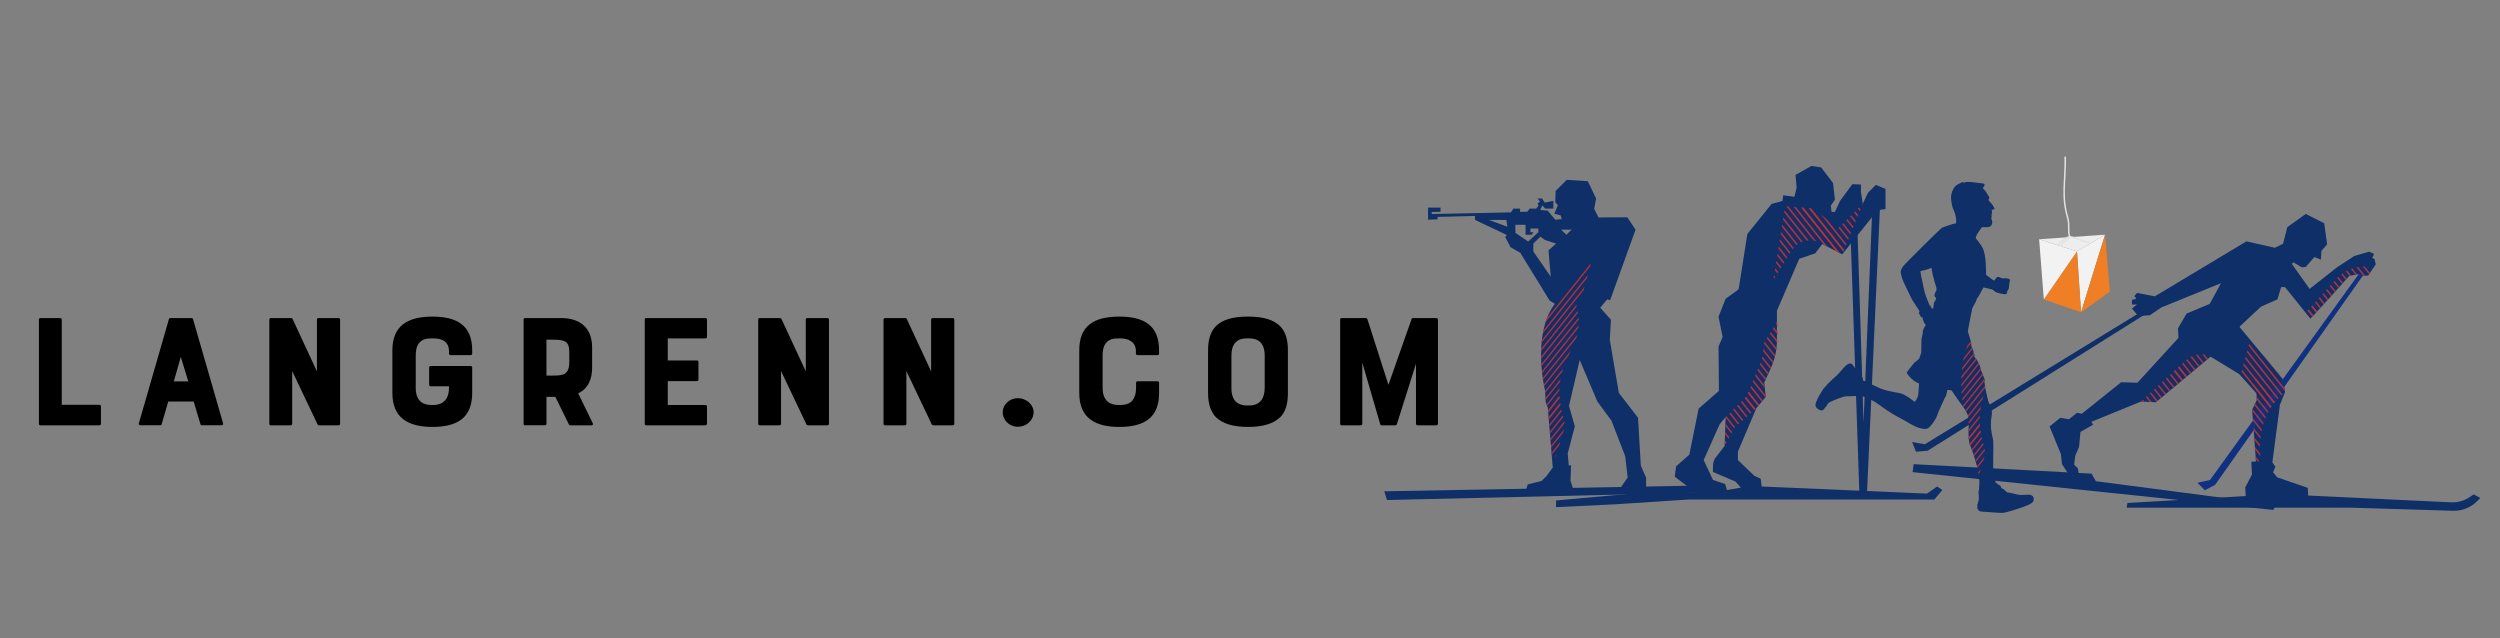 <?xml version="1.0" encoding="UTF-8"?>
<svg id="Lager_1" xmlns="http://www.w3.org/2000/svg" xmlns:xlink="http://www.w3.org/1999/xlink" version="1.1" viewBox="0 0 2236 571">
  <rect x="0" y="0" width="2236" height="571" fill="#808080" stroke="none"/>
  <!-- Generator: Adobe Illustrator 29.5.1, SVG Export Plug-In . SVG Version: 2.1.0 Build 141)  -->
  <defs>
    <style>
      .st0 {
        fill: none;
      }

      .st1 {
        fill: #0f2f68;
      }

      .st2 {
        fill: #ededee;
      }

      .st3 {
        fill: #b82e35;
      }

      .st4 {
        clip-path: url(#clippath-1);
      }

      .st5 {
        clip-path: url(#clippath-3);
      }

      .st6 {
        clip-path: url(#clippath-4);
      }

      .st7 {
        clip-path: url(#clippath-2);
      }

      .st8 {
        clip-path: url(#clippath-7);
      }

      .st9 {
        clip-path: url(#clippath-6);
      }

      .st10 {
        clip-path: url(#clippath-5);
      }

      .st11 {
        fill: #ef7e24;
      }

      .st12 {
        fill: #b92f36;
      }

      .st13 {
        fill: #e3e2e2;
      }

      .st14 {
        fill: #103182;
      }

      .st15 {
        fill: #f2f2f2;
      }

      .st16 {
        clip-path: url(#clippath);
      }
    </style>
    <clipPath id="clippath">
      <path class="st0" d="M2012.88,303.12l28.92,35.96,1.94,11.64-1.72,1.88c-27.18,21.01-19.77,59.95-19.77,59.95l-4.5.26-3.43-46.28,3.97-8.32-.35-6.65-14.05-16.33,8.99-32.12Z"/>
    </clipPath>
    <clipPath id="clippath-1">
      <path class="st0" d="M2114.48,238.35h1.58s5.62,2.86,5.62,2.86l-3.55,5.23-5.83.38-2.63-1.69-8.67,1.93-34.56,37.93-4.19-5.2,27.62-30.62c6.28-6.96,15.24-10.9,24.61-10.82Z"/>
    </clipPath>
    <clipPath id="clippath-2">
      <path class="st0" d="M1977.12,319.03h0c-7.03-3.77-15.67-2.68-21.54,2.71l-40.86,37.49,13.54.56,48.86-40.77Z"/>
    </clipPath>
    <clipPath id="clippath-3">
      <path class="st0" d="M1664.4,353.97c3.83,1.14,10.18,3.66,14.57,6.84,4.4,3.17,12.94,9.36,19.78,12.78,6.84,3.42,11.72,7.27,17.69,9.12,5.97,1.84,7.61.65,9.07-.54,1.46-1.2,5.8-6.62,6.99-10.42,1.2-3.8,7.38-16.82,7.38-16.82,0,0,0,1.09.65-.87.65-1.95,1.19-5.32,1.19-5.32,0,0,.54.16,1.84.16s1.95.33,1.95.33c0,0,6.62,9.8,9.47,13.46,2.85,3.66,4.15,6.59,4.97,8.47.81,1.87.98,5.57.73,12.51-.24,6.94.16,12.4,1.95,16.14,1.79,3.74,5.78,17.26,6.35,20.6.57,3.34,1.63,10.09,1.38,11.64-.24,1.55-.33,7-.33,7,0,0-.49-2.2-.41,1.22.08,3.42.24,5.7.24,6.11s-.98,4.07-.98,4.07c0,0-.49-.24-.41,3.17.08,3.42,2.93,3.99,4.4,3.99s15.71,1.3,18.32,1.14c2.61-.16,12.86-3.34,18.89-5.54,6.02-2.2,8.71-3.74,8.87-6.27.16-2.52-.9-4.48-5.05-4.48s-6.11.57-8.79,0-6.68-1.55-8.14-1.79c-1.47-.24-2.04-.08-3.01-1.38-.98-1.3-3.99-2.85-3.99-2.85,0,0-.41-2.04-1.55-2.52-1.14-.49-1.63-.61-1.63-.61,0,0,.05-.78-.76-1.16-.81-.38-1.08-.43-1.08-.43,0,0-1.03-5.17-1.74-8.53-.71-3.36-.49-8.24-.49-13.34s.33-15.09-.22-17.04c-.54-1.95-1.41-6.19-1.63-8.79-.22-2.6-.43-7.38.33-11.18.76-3.8.11-6.29-.33-7.82-.43-1.52-.87-3.04-1.41-3.69-.54-.65-.98-1.95-1.3-3.04-.33-1.09-1.84-7.6-2.28-9.88-.43-2.28-1.09-7.81-1.09-7.81l.65-.43s-2.71-6.84-3.36-8.47c-.65-1.63-1.3-5.21-1.85-5.86-.54-.65-1.41-2.5-1.63-3.15-.22-.65-.65-1.41-1.41-2.06-.76-.65-1.3-1.19-1.3-1.74s.33-1.41,0-1.95c-.33-.54-.76-.87-.76-1.41s.11-1.19-.22-2.06c-.33-.87-1.3-2.53-1.52-3.22-.22-.69-.33-2.21-.33-3.3s-3.04-10.53-3.04-10.53c0,0,3.58-19.65,4.07-20.79.49-1.14,9.88-18.56,9.88-18.56l7.65,1.79s2.17,1.25,2.99,2.17c.81.92,7.71,2.17,8.63,2.17s2.66-1.03,1.68-2.06l1.79-3.09.33-3.42s.33-2.55.43-2.88c.11-.33.43-1.14.16-1.85-.27-.7-9.77-2.66-10.96-2.22-1.19.43-3.09,3.42-3.09,3.42,0,0-1.19-.76-2.66-1.79-1.47-1.03-4.61-3.58-4.61-3.58,0,0,.11-5.21-.22-10.31-.33-5.1-1.08-10.75-3.15-14.33-2.06-3.58-5.86-8.03-5.86-8.03.33-1.41.49-2.66,2.17-5.05,1.68-2.39,3.47-4.88,3.47-4.88,0,0,4.18.27,5.54,0,1.36-.27,2.82-.76,3.47-3.04.65-2.28-.76-4.56-.76-4.56,0,0,.87-2.39.11-3.26,0,0,.43-.6.6-1.9.16-1.3-.43-2.55-.43-2.55l2.79-.93s-.74-2.18-2.14-3.95c-.96-1.21-3.07-3.41-3.47-4.02-.24-.36,1.03-1.08.87-2.22-.16-1.14-1.57-2.33-1.63-2.77-.05-.43-2.33-4.07-4.34-5.59,0,0,3.56-3.78.38-4.23-15.9-2.29-15.8-1.18-16.45-.86,0,0,3.2-.27,0,0-3.2.27-.44-1.32-3.84.48-2.08,1.1-4.72,1.95-6.4,5.32-1.68,3.36-2.33,6.19-1.9,9.88.43,3.69.98,5.97,1.41,7.06.43,1.08,1.57,3.42,1.9,4.67.33,1.25,1.85,5.97.87,9.28,0,0-.26-.01-.7-.01-1.56-.01-10.21,3.22-11.46,3.65-1.25.43-34.57,33.54-35.17,34.84-.6,1.3-2.17,2.82-2.01,5.05.16,2.22,1.08,3.64,1.25,5.43.16,1.79,14.88,31.1,15.05,31.3.16.2,2.08,3.66,2.08,3.66l1.14-.45s-.2.77.12,1.51c.33.73.81,4.19,2.85,5.58,0,0-2.89,4.64-2.67,6.16.22,1.52-1.14,5.1-1.25,7.49-.11,2.39,0,6.89-.11,8.36-.11,1.47-.05,2.28,0,2.77.05.49-1.74,4.5-1.74,5.1s-4.34,3.74-4.83,4.34c-.49.6.22-.06-2.44,3.09-2.66,3.15-4.13,5.7-4.13,5.7,0,0,4.13,6.89,11.18,9.55,0,0-.49,5.56-.73,9.39-.24,3.83-3.26,7-3.26,7,0,0-5.78-4.56-9.28-6.35-3.5-1.79-5.78-1.71-8.55-2.28-2.77-.57-9.44-1.79-13.51-3.66-4.07-1.87-15.06-7-15.06-7,0,0,.65-2.04-1.14-3.42-1.79-1.38-5.29-6.84-5.29-6.84,0,0-2.52-4.15-3.91-4.64-1.38-.49-3.74.24-6.11,3.01-2.36,2.77-6.92,7.9-8.38,8.95-1.43,1.04-10.75,9.88-12.13,13.3-.02.05-.04.1-.05.14h0c-1.73,2.27-5.48,9.35-5.31,11.96.16,2.6,4.76,5.32,6.47,4.27,1.71-1.06,5.34-6.63,5.34-6.63,2.77-1.55,6.95-3.2,8.58-3.8,1.63-.6,5.48-1.79,5.48-1.79,0,0,3.2-.38,4.4-.22M1730.58,265.48c.98,1.14,1.38.33.98,1.95-.41,1.63-1.66,2.36-1.85,3.74-.19,1.38-.76,5.05-.76,5.05l-1.55-.65s-.08-.9-.57-1.63c-.49-.73-.98-.81-.98-.81,0,0-1.22-2.77-3.17-7.81-1.95-5.05-2.77-11.72-3.66-15.06s-1.38-7.73-1.38-7.73c0,0,8.79-1.87,9.77-3.17,0,0,.49,2.77,1.3,6.59.81,3.83,2.61,9.61,2.85,10.18.24.57.9,3.17,0,4.4-.9,1.22-1.95,3.83-.98,4.97Z"/>
    </clipPath>
    <clipPath id="clippath-4">
      <path class="st0" d="M1766.7,296.23h0c1.87-.33,32.13-36.03,32.13-36.03l-7.5,28.16-5.79,7.39,1.38,6.1c2.44,10.81,1.09,22.13-3.82,32.06l-7.18,14.5c-6.4,17.11-6.77,32.21-2.16,47.9l2.17,8.92-8.22,27.42-3.69.6-3.7-44.18-1.85-4.88-.5-9.92s-13.01-49.02,8.75-78.03"/>
    </clipPath>
    <clipPath id="clippath-5">
      <path class="st0" d="M1390.7,271.69h0c1.87-.33,32.13-36.03,32.13-36.03l-7.5,28.16-5.79,7.39,1.38,6.1c2.44,10.81,1.09,22.13-3.82,32.06l-7.18,14.5c-6.4,17.11-6.77,32.21-2.16,47.9l2.17,8.92-8.22,27.42-3.69.6-3.7-44.18-1.85-4.88-.5-9.92s-13.01-49.02,8.75-78.03"/>
    </clipPath>
    <clipPath id="clippath-6">
      <path class="st0" d="M1589.63,287.45l-11.72,18.96-2.05,14.98-13.52,32.98-18.95,18.68-.83,25.77,8.8-16.45,19.56-17.33,8.38-10.09-1.33-12.83,5.84-12.74s8.24-16.98,5.82-41.92Z"/>
    </clipPath>
    <clipPath id="clippath-7">
      <path class="st0" d="M1666.09,182.26l-22.61,22.39-20.62-17.95-26.16-2.25-10.64,65.99,16.16-26.04c5.85-9.43,18.32-12.21,27.63-6.16h0s17.85,9.2,17.85,9.2l18.4-45.19Z"/>
    </clipPath>
  </defs>
  <g>
    <path d="M55.23,285.78v76.3h33.67c.78,0,1.4.58,1.4,1.31v15.69c0,.73-.62,1.31-1.4,1.31h-52.84c-.78,0-1.25-.58-1.25-1.31v-93.3c0-.73.47-1.31,1.25-1.31h17.77c.78,0,1.4.58,1.4,1.31Z"/>
    <path d="M152.19,284.47h19.33c.62,0,.94.44,1.09.87l26.97,93.44c.16.87-.47,1.6-1.4,1.6h-17.77c-.47,0-.94-.29-1.09-.87l-6.08-20.35h-22.76l-5.92,20.35c-.16.58-.47.87-1.09.87h-17.93c-.94,0-1.56-.73-1.4-1.6l26.97-93.44c.16-.44.47-.87,1.09-.87ZM168.4,341.15l-6.7-21.94-6.24,21.94h12.94Z"/>
    <path d="M284.85,284.47h17.93c.78,0,1.4.58,1.4,1.31v93.3c0,.73-.62,1.31-1.4,1.31h-17.3c-.62,0-1.25-.29-1.4-.73l-22.76-47.81v47.23c0,.73-.62,1.31-1.4,1.31h-17.77c-.78,0-1.25-.58-1.25-1.31v-93.3c0-.73.47-1.31,1.25-1.31h18.39c.62,0,.94.44,1.09.73l21.82,46.94v-46.36c0-.73.62-1.31,1.4-1.31Z"/>
    <path d="M383.83,344.2v-15.55c0-.73.62-1.31,1.4-1.31h35.7c.78,0,1.4.58,1.4,1.31v22.82c0,21.36-12.31,30.37-35.54,30.37-21.67,0-35.85-7.99-35.85-30.37v-38.22c0-21.07,12.63-30.08,35.85-30.08,21.82,0,35.54,7.85,35.54,30.08v3.05c0,.73-.62,1.31-1.4,1.31h-17.93c-.78,0-1.4-.58-1.4-1.31v-1.89c0-8.86-6.08-11.77-14.03-11.77h-1.87c-5.14,0-8.57,1.31-10.91,4.21-2.18,2.76-2.96,6.39-2.96,11.19v28.77c0,12.64,7.33,15.4,13.87,15.4h1.87c9.51,0,14.03-6.1,14.03-15.4v-1.31h-16.37c-.78,0-1.4-.58-1.4-1.31Z"/>
    <path d="M517.12,351.76l13.09,26.89c.47.87-.16,1.74-1.09,1.74h-19.17c-.62,0-.94-.29-1.09-.73l-12.16-24.71h-7.95v24.12c0,.73-.62,1.31-1.4,1.31h-17.93c-.62,0-1.09-.58-1.09-1.31v-93.3c0-.73.47-1.31,1.09-1.31h32.42c17.3,0,27.75,9.16,27.75,26.16v18.31c0,5.09-.94,9.88-2.81,13.52-2.18,4.21-5.3,7.41-9.66,9.3ZM509.17,314.99c0-10.17-4.05-11.19-15.9-11.19h-4.52v32.12h4.52c9.82,0,15.59-.15,15.9-11.48v-9.45Z"/>
    <path d="M576.67,379.08v-93.3c0-.73.47-1.31,1.25-1.31h53c.78,0,1.4.58,1.4,1.31v15.55c0,.73-.62,1.31-1.4,1.31h-33.67v19.76h26.19c.78,0,1.25.58,1.25,1.31v15.84c0,.73-.47,1.31-1.25,1.31h-26.19v21.36h33.67c.78,0,1.4.58,1.4,1.31v15.55c0,.73-.62,1.31-1.4,1.31h-53c-.78,0-1.25-.58-1.25-1.31Z"/>
    <path d="M722.1,284.47h17.93c.78,0,1.4.58,1.4,1.31v93.3c0,.73-.62,1.31-1.4,1.31h-17.3c-.62,0-1.25-.29-1.4-.73l-22.76-47.81v47.23c0,.73-.62,1.31-1.4,1.31h-17.77c-.78,0-1.25-.58-1.25-1.31v-93.3c0-.73.47-1.31,1.25-1.31h18.39c.62,0,.94.44,1.09.73l21.82,46.94v-46.36c0-.73.62-1.31,1.4-1.31Z"/>
    <path d="M834.19,284.47h17.93c.78,0,1.4.58,1.4,1.31v93.3c0,.73-.62,1.31-1.4,1.31h-17.3c-.62,0-1.25-.29-1.4-.73l-22.76-47.81v47.23c0,.73-.62,1.31-1.4,1.31h-17.77c-.78,0-1.25-.58-1.25-1.31v-93.3c0-.73.47-1.31,1.25-1.31h18.39c.62,0,.94.44,1.09.73l21.82,46.94v-46.36c0-.73.62-1.31,1.4-1.31Z"/>
    <path d="M896.85,368.76c0-7.12,6.24-12.64,13.56-12.64s14.03,5.52,14.03,12.64-6.39,12.93-14.03,12.93-13.56-5.81-13.56-12.93Z"/>
    <path d="M1016.11,342.31c0-.73.62-1.31,1.4-1.31h17.77c.78,0,1.4.58,1.4,1.31v9.16c0,21.36-12.31,30.37-35.54,30.37-21.67,0-35.85-7.99-35.85-30.37v-38.22c0-21.51,12.63-30.08,35.85-30.08,21.98,0,35.54,7.85,35.54,30.08v3.05c0,.73-.62,1.31-1.4,1.31h-17.93c-.78,0-1.4-.58-1.4-1.31v-2.33c0-7.99-6.39-11.33-14.03-11.33h-1.87c-5.14,0-8.57,1.31-10.91,4.21-2.18,2.76-2.96,6.39-2.96,11.19v28.77c0,12.64,7.64,15.4,13.87,15.4h1.87c5.14,0,8.73-1.31,11.07-4.21,2.03-2.62,3.12-6.25,3.12-11.19v-4.51Z"/>
    <path d="M1145.03,291.88c4.68,4.8,6.86,11.63,6.86,21.36v38.22c0,10.03-2.18,17-6.86,21.65-6.08,5.81-15.28,8.72-28.68,8.72s-22.92-2.91-28.84-8.72c-4.52-4.65-7.02-11.63-7.02-21.65v-38.22c0-9.74,2.34-16.71,7.02-21.51,5.92-5.96,15.28-8.57,28.84-8.57s22.76,2.76,28.68,8.72ZM1131.15,318.04c0-12.79-7.33-15.4-14.03-15.4h-1.87c-9.98,0-13.87,5.96-13.87,15.4v29.06c0,12.79,7.33,15.55,13.87,15.55h1.87c9.98,0,13.87-6.25,14.03-15.55v-29.06Z"/>
    <path d="M1286.1,285.78v93.3c0,.73-.62,1.31-1.4,1.31h-16.99c-.47,0-1.25-.58-1.25-1.31v-53.77l-17.15,54.21c-.31.58-.62.87-1.25.87h-12.31c-.47,0-1.09-.29-1.25-.87l-16.06-55.22v54.79c0,.73-.62,1.31-1.4,1.31h-17.3c-.62,0-1.09-.58-1.09-1.31v-93.3c0-.73.47-1.31,1.09-1.31h21.82c.62,0,1.25.44,1.4.87l18.86,58.86,20.73-58.86c0-.44.47-.87,1.09-.87h21.04c.78,0,1.4.58,1.4,1.31Z"/>
  </g>
  <g>
    <polygon class="st1" points="1915.27 278.68 1721.57 397.34 1710.19 395.34 1713.68 404.04 1724.06 403.13 1921.54 279.26 1915.27 278.68"/>
    <g>
      <polygon class="st1" points="1711.56 415.16 1870.65 423.61 1874.55 430.39 2036.13 451.54 2033.12 456.05 1710.61 422.28 1711.56 415.16"/>
      <g>
        <path class="st1" d="M2215.65,448.17l2.73-2.78-5.83-3.2-3.94,2.59c-4.88,3.2-10.66,4.78-16.49,4.5l-127.72-6.08-.26-6.84-27.33-9.41-3.76-4.51,2.09-5.05-2.74-3.84,6.77-51.51,4.57-11.33c.08-.21-1.86-11.43-1.94-11.64l-38.35-46.1c-.32-.38-.28-.94.08-1.27l18.72-17.45,14.72-6.53,3.19-10.62c.16-.62,3.22-.41,3.75-.05l22.52,27.92c.38.26,34.56-37.93,34.56-37.93.13-.15.31-.25.51-.29l8.15-1.63,2.63,1.69,5.83-.38,6.77-9.96-1.07-4.79-2.13-1.03,1.69-3.57-4.54-1.96-13.13,3.84-15.79,10.34-24.19,19.13-15.89-22.38,1.35-1.45,7.52,4.51,3.57-.38,7.71-8.84,5.83,2.35.47-7.8,5.08-5.83-2.54-18.89-16.54-8.37-16.54,11.84-3.76,14.85-7.33,3.57-25.46-5.73-81.88,49.15-15.98-3.01-1.95,2.34c-.42.5-.2,1.26.42,1.47h0c.89.3.82,1.59-.1,1.78l-2.88.61v4.14h4.51l-4.51,3.57,5.64,6.77,10.34-.75,10.34-6.96,40.12-16.33,13.17-5.36-10.05,18.5-20.68,8.65-7.71,13.16.38,8.65-36.66,40.04-14.57-.42-35.25,28.24-4.14-.94-7.33,5.83-7.71-1.32-9.59,7.73,10.15,24.79.94,8.84,6.77,10.53,8.49,1.13-.97-7.71-3.38-3.38.94-7.9,3.42-7.9,1.28-13.54,11.28-6.39-1.5-2.63,44.18-18.05,13.54.56,48.86-40.77,25.61,15.59,15.2,16.95c.36.34.68,6.27.35,6.65l-3.97,8.32,3.43,46.28-4.14.19.56,11.47-6.02,11.47.39,7.75-105.82,6.22-.6,4.17h200.28l91.62,2.78c8.1.25,15.94-2.9,21.63-8.68Z"/>
        <polygon class="st14" points="2109.67 245.12 1976.66 429.26 1965.38 431.8 1971.96 438.48 1981.19 433.65 2115.68 243.24 2109.67 245.12"/>
        <g class="st16">
          <g>
            <g>
              <rect class="st3" x="2053.77" y="402.93" width="1.4" height="214.94" transform="translate(130.95 1394.38) rotate(-38.63)"/>
              <rect class="st3" x="2051.93" y="408.41" width="1.4" height="214.94" transform="translate(127.12 1394.43) rotate(-38.63)"/>
              <rect class="st3" x="2050.1" y="413.9" width="1.4" height="214.94" transform="translate(123.3 1394.48) rotate(-38.63)"/>
              <rect class="st3" x="2048.26" y="419.38" width="1.4" height="214.94" transform="translate(119.47 1394.54) rotate(-38.63)"/>
              <rect class="st3" x="2046.43" y="424.87" width="1.4" height="214.94" transform="translate(115.65 1394.6) rotate(-38.63)"/>
              <rect class="st3" x="2044.59" y="430.35" width="1.4" height="214.94" transform="translate(111.82 1394.65) rotate(-38.63)"/>
              <rect class="st3" x="2042.76" y="435.83" width="1.4" height="214.94" transform="translate(107.99 1394.7) rotate(-38.63)"/>
              <rect class="st3" x="2040.93" y="441.32" width="1.4" height="214.94" transform="translate(104.17 1394.76) rotate(-38.63)"/>
              <rect class="st3" x="2039.09" y="446.8" width="1.4" height="214.94" transform="translate(100.34 1394.81) rotate(-38.63)"/>
              <rect class="st3" x="2037.26" y="452.29" width="1.4" height="214.94" transform="translate(96.52 1394.87) rotate(-38.63)"/>
              <rect class="st3" x="2035.42" y="457.77" width="1.4" height="214.94" transform="translate(92.69 1394.92) rotate(-38.63)"/>
              <rect class="st3" x="2033.59" y="463.26" width="1.4" height="214.94" transform="translate(88.87 1394.98) rotate(-38.63)"/>
              <rect class="st3" x="2031.75" y="468.74" width="1.4" height="214.94" transform="translate(85.04 1395.03) rotate(-38.63)"/>
              <rect class="st3" x="2029.92" y="474.23" width="1.4" height="214.94" transform="translate(81.21 1395.09) rotate(-38.63)"/>
              <rect class="st3" x="2028.08" y="479.71" width="1.4" height="214.94" transform="translate(77.39 1395.15) rotate(-38.63)"/>
              <rect class="st3" x="2026.25" y="485.2" width="1.4" height="214.94" transform="translate(73.56 1395.2) rotate(-38.63)"/>
              <rect class="st3" x="2024.41" y="490.68" width="1.4" height="214.94" transform="translate(69.74 1395.25) rotate(-38.63)"/>
              <rect class="st3" x="2022.58" y="496.17" width="1.4" height="214.94" transform="translate(65.91 1395.31) rotate(-38.63)"/>
            </g>
            <g>
              <rect class="st3" x="2083.18" y="314.99" width="1.4" height="214.94" transform="translate(192.29 1393.49) rotate(-38.63)"/>
              <rect class="st3" x="2081.35" y="320.47" width="1.4" height="214.94" transform="translate(188.46 1393.55) rotate(-38.63)"/>
              <rect class="st3" x="2079.51" y="325.96" width="1.4" height="214.94" transform="translate(184.64 1393.61) rotate(-38.63)"/>
              <rect class="st3" x="2077.68" y="331.44" width="1.4" height="214.94" transform="translate(180.81 1393.66) rotate(-38.63)"/>
              <rect class="st3" x="2075.84" y="336.93" width="1.4" height="214.94" transform="translate(176.98 1393.71) rotate(-38.63)"/>
              <rect class="st3" x="2074.01" y="342.41" width="1.4" height="214.94" transform="translate(173.16 1393.77) rotate(-38.63)"/>
              <rect class="st3" x="2072.17" y="347.9" width="1.4" height="214.94" transform="translate(169.33 1393.82) rotate(-38.63)"/>
              <rect class="st3" x="2070.34" y="353.38" width="1.4" height="214.94" transform="translate(165.51 1393.88) rotate(-38.63)"/>
              <rect class="st3" x="2068.5" y="358.87" width="1.4" height="214.94" transform="translate(161.68 1393.93) rotate(-38.63)"/>
              <rect class="st3" x="2066.67" y="364.35" width="1.4" height="214.94" transform="translate(157.85 1393.98) rotate(-38.63)"/>
              <rect class="st3" x="2064.84" y="369.84" width="1.4" height="214.94" transform="translate(154.03 1394.04) rotate(-38.63)"/>
              <rect class="st3" x="2063" y="375.32" width="1.4" height="214.94" transform="translate(150.21 1394.1) rotate(-38.63)"/>
              <rect class="st3" x="2061.17" y="380.81" width="1.4" height="214.94" transform="translate(146.38 1394.15) rotate(-38.63)"/>
              <rect class="st3" x="2059.33" y="386.29" width="1.4" height="214.94" transform="translate(142.55 1394.21) rotate(-38.63)"/>
              <rect class="st3" x="2057.5" y="391.78" width="1.4" height="214.94" transform="translate(138.73 1394.26) rotate(-38.63)"/>
              <rect class="st3" x="2055.66" y="397.26" width="1.4" height="214.94" transform="translate(134.9 1394.31) rotate(-38.63)"/>
              <rect class="st3" x="2053.83" y="402.74" width="1.4" height="214.94" transform="translate(131.08 1394.37) rotate(-38.63)"/>
              <rect class="st3" x="2051.99" y="408.23" width="1.4" height="214.94" transform="translate(127.25 1394.43) rotate(-38.63)"/>
            </g>
            <g>
              <rect class="st3" x="2112.59" y="227.05" width="1.4" height="214.94" transform="translate(253.63 1392.62) rotate(-38.63)"/>
              <rect class="st3" x="2110.76" y="232.54" width="1.4" height="214.94" transform="translate(249.8 1392.67) rotate(-38.63)"/>
              <rect class="st3" x="2108.93" y="238.02" width="1.4" height="214.94" transform="translate(245.98 1392.72) rotate(-38.63)"/>
              <rect class="st3" x="2107.09" y="243.51" width="1.4" height="214.94" transform="translate(242.15 1392.78) rotate(-38.63)"/>
              <rect class="st3" x="2105.26" y="248.99" width="1.4" height="214.94" transform="translate(238.33 1392.83) rotate(-38.63)"/>
              <rect class="st3" x="2103.42" y="254.48" width="1.4" height="214.94" transform="translate(234.5 1392.89) rotate(-38.63)"/>
              <rect class="st3" x="2101.59" y="259.96" width="1.4" height="214.94" transform="translate(230.67 1392.94) rotate(-38.63)"/>
              <rect class="st3" x="2099.75" y="265.44" width="1.4" height="214.94" transform="translate(226.85 1393) rotate(-38.63)"/>
              <rect class="st3" x="2097.92" y="270.93" width="1.4" height="214.94" transform="translate(223.02 1393.05) rotate(-38.63)"/>
              <rect class="st3" x="2096.08" y="276.41" width="1.4" height="214.94" transform="translate(219.2 1393.11) rotate(-38.63)"/>
              <rect class="st3" x="2094.25" y="281.9" width="1.4" height="214.94" transform="translate(215.37 1393.16) rotate(-38.63)"/>
              <rect class="st3" x="2092.41" y="287.38" width="1.4" height="214.94" transform="translate(211.55 1393.22) rotate(-38.63)"/>
              <rect class="st3" x="2090.58" y="292.87" width="1.4" height="214.94" transform="translate(207.72 1393.28) rotate(-38.63)"/>
              <rect class="st3" x="2069.47" y="274.45" width="1.4" height="214.94" transform="translate(214.6 1376.07) rotate(-38.63)"/>
              <rect class="st3" x="2067.63" y="279.93" width="1.4" height="214.94" transform="translate(210.78 1376.12) rotate(-38.63)"/>
              <rect class="st3" x="2065.8" y="285.42" width="1.4" height="214.94" transform="translate(206.95 1376.17) rotate(-38.63)"/>
              <rect class="st3" x="2063.97" y="290.9" width="1.4" height="214.94" transform="translate(203.12 1376.23) rotate(-38.63)"/>
              <rect class="st3" x="2062.13" y="296.38" width="1.4" height="214.94" transform="translate(199.3 1376.28) rotate(-38.63)"/>
            </g>
            <g>
              <rect class="st3" x="2142.01" y="139.11" width="1.4" height="214.94" transform="translate(314.97 1391.73) rotate(-38.63)"/>
              <rect class="st3" x="2140.17" y="144.6" width="1.4" height="214.94" transform="translate(311.14 1391.79) rotate(-38.63)"/>
              <rect class="st3" x="2138.34" y="150.08" width="1.4" height="214.94" transform="translate(307.32 1391.84) rotate(-38.63)"/>
              <rect class="st3" x="2136.51" y="155.57" width="1.4" height="214.94" transform="translate(303.49 1391.9) rotate(-38.63)"/>
              <rect class="st3" x="2134.67" y="161.05" width="1.4" height="214.94" transform="translate(299.67 1391.95) rotate(-38.63)"/>
              <rect class="st3" x="2132.84" y="166.54" width="1.4" height="214.94" transform="translate(295.84 1392.02) rotate(-38.63)"/>
              <rect class="st3" x="2131" y="172.02" width="1.4" height="214.94" transform="translate(292.01 1392.06) rotate(-38.63)"/>
              <rect class="st3" x="2129.17" y="177.51" width="1.4" height="214.94" transform="translate(288.19 1392.12) rotate(-38.63)"/>
              <rect class="st3" x="2127.33" y="182.99" width="1.4" height="214.94" transform="translate(284.36 1392.17) rotate(-38.63)"/>
              <rect class="st3" x="2125.5" y="188.48" width="1.4" height="214.94" transform="translate(280.54 1392.23) rotate(-38.63)"/>
              <rect class="st3" x="2123.66" y="193.96" width="1.4" height="214.94" transform="translate(276.71 1392.29) rotate(-38.63)"/>
              <rect class="st3" x="2121.83" y="199.45" width="1.4" height="214.94" transform="translate(272.88 1392.34) rotate(-38.63)"/>
              <rect class="st3" x="2119.99" y="204.93" width="1.4" height="214.94" transform="translate(269.06 1392.39) rotate(-38.63)"/>
              <rect class="st3" x="2118.16" y="210.42" width="1.4" height="214.94" transform="translate(265.23 1392.45) rotate(-38.63)"/>
              <rect class="st3" x="2116.32" y="215.9" width="1.4" height="214.94" transform="translate(261.41 1392.5) rotate(-38.63)"/>
              <rect class="st3" x="2114.49" y="221.38" width="1.4" height="214.94" transform="translate(257.59 1392.57) rotate(-38.63)"/>
              <rect class="st3" x="2112.66" y="226.87" width="1.4" height="214.94" transform="translate(253.76 1392.61) rotate(-38.63)"/>
              <rect class="st3" x="2110.82" y="232.35" width="1.4" height="214.94" transform="translate(249.93 1392.67) rotate(-38.63)"/>
            </g>
          </g>
        </g>
        <g class="st4">
          <g>
            <g>
              <rect class="st3" x="2054.88" y="400.67" width="1.4" height="214.94" transform="translate(132.6 1394.57) rotate(-38.63)"/>
              <rect class="st3" x="2053.05" y="406.16" width="1.4" height="214.94" transform="translate(128.77 1394.63) rotate(-38.63)"/>
              <rect class="st3" x="2051.21" y="411.64" width="1.4" height="214.94" transform="translate(124.95 1394.69) rotate(-38.63)"/>
              <rect class="st3" x="2049.38" y="417.13" width="1.4" height="214.94" transform="translate(121.12 1394.74) rotate(-38.63)"/>
              <rect class="st3" x="2047.54" y="422.61" width="1.4" height="214.94" transform="translate(117.3 1394.79) rotate(-38.63)"/>
              <rect class="st3" x="2045.71" y="428.1" width="1.4" height="214.94" transform="translate(113.47 1394.85) rotate(-38.63)"/>
              <rect class="st3" x="2043.87" y="433.58" width="1.4" height="214.94" transform="translate(109.64 1394.9) rotate(-38.63)"/>
              <rect class="st3" x="2042.04" y="439.07" width="1.4" height="214.94" transform="translate(105.82 1394.97) rotate(-38.63)"/>
              <rect class="st3" x="2040.2" y="444.55" width="1.4" height="214.94" transform="translate(101.99 1395.02) rotate(-38.63)"/>
              <rect class="st3" x="2038.37" y="450.04" width="1.4" height="214.94" transform="translate(98.17 1395.07) rotate(-38.63)"/>
              <rect class="st3" x="2036.53" y="455.52" width="1.4" height="214.94" transform="translate(94.34 1395.12) rotate(-38.63)"/>
              <rect class="st3" x="2034.7" y="461" width="1.4" height="214.94" transform="translate(90.52 1395.18) rotate(-38.63)"/>
              <rect class="st3" x="2032.86" y="466.49" width="1.4" height="214.94" transform="translate(86.69 1395.24) rotate(-38.63)"/>
              <rect class="st3" x="2031.03" y="471.97" width="1.4" height="214.94" transform="translate(82.87 1395.29) rotate(-38.63)"/>
              <rect class="st3" x="2029.2" y="477.46" width="1.4" height="214.94" transform="translate(79.04 1395.35) rotate(-38.63)"/>
              <rect class="st3" x="2027.36" y="482.94" width="1.4" height="214.94" transform="translate(75.21 1395.4) rotate(-38.63)"/>
              <rect class="st3" x="2025.53" y="488.43" width="1.4" height="214.94" transform="translate(71.39 1395.46) rotate(-38.63)"/>
              <rect class="st3" x="2023.69" y="493.91" width="1.4" height="214.94" transform="translate(67.57 1395.52) rotate(-38.63)"/>
            </g>
            <g>
              <rect class="st3" x="2084.29" y="312.73" width="1.4" height="214.94" transform="translate(193.94 1393.7) rotate(-38.63)"/>
              <rect class="st3" x="2082.46" y="318.22" width="1.4" height="214.94" transform="translate(190.11 1393.75) rotate(-38.63)"/>
              <rect class="st3" x="2080.62" y="323.7" width="1.4" height="214.94" transform="translate(186.29 1393.81) rotate(-38.63)"/>
              <rect class="st3" x="2078.79" y="329.19" width="1.4" height="214.94" transform="translate(182.46 1393.86) rotate(-38.63)"/>
              <rect class="st3" x="2076.96" y="334.67" width="1.4" height="214.94" transform="translate(178.64 1393.91) rotate(-38.63)"/>
              <rect class="st3" x="2075.12" y="340.16" width="1.4" height="214.94" transform="translate(174.81 1393.98) rotate(-38.63)"/>
              <rect class="st3" x="2073.29" y="345.64" width="1.4" height="214.94" transform="translate(170.98 1394.02) rotate(-38.63)"/>
              <rect class="st3" x="2071.45" y="351.13" width="1.4" height="214.94" transform="translate(167.16 1394.08) rotate(-38.63)"/>
              <rect class="st3" x="2069.62" y="356.61" width="1.4" height="214.94" transform="translate(163.33 1394.14) rotate(-38.63)"/>
              <rect class="st3" x="2067.78" y="362.1" width="1.4" height="214.94" transform="translate(159.51 1394.19) rotate(-38.63)"/>
              <rect class="st3" x="2065.95" y="367.58" width="1.4" height="214.94" transform="translate(155.68 1394.25) rotate(-38.63)"/>
              <rect class="st3" x="2064.11" y="373.07" width="1.4" height="214.94" transform="translate(151.85 1394.3) rotate(-38.63)"/>
              <rect class="st3" x="2062.28" y="378.55" width="1.4" height="214.94" transform="translate(148.03 1394.35) rotate(-38.63)"/>
              <rect class="st3" x="2060.44" y="384.04" width="1.4" height="214.94" transform="translate(144.2 1394.41) rotate(-38.63)"/>
              <rect class="st3" x="2058.61" y="389.52" width="1.4" height="214.94" transform="translate(140.38 1394.46) rotate(-38.63)"/>
              <rect class="st3" x="2056.78" y="395.01" width="1.4" height="214.94" transform="translate(136.56 1394.53) rotate(-38.63)"/>
              <rect class="st3" x="2054.94" y="400.49" width="1.4" height="214.94" transform="translate(132.73 1394.57) rotate(-38.63)"/>
              <rect class="st3" x="2053.11" y="405.98" width="1.4" height="214.94" transform="translate(128.9 1394.63) rotate(-38.63)"/>
            </g>
            <g>
              <rect class="st3" x="2113.71" y="224.8" width="1.4" height="214.94" transform="translate(255.28 1392.82) rotate(-38.63)"/>
              <rect class="st3" x="2111.87" y="230.28" width="1.4" height="214.94" transform="translate(251.45 1392.87) rotate(-38.63)"/>
              <rect class="st3" x="2110.04" y="235.77" width="1.4" height="214.94" transform="translate(247.63 1392.93) rotate(-38.63)"/>
              <rect class="st3" x="2108.2" y="241.25" width="1.4" height="214.94" transform="translate(243.81 1392.99) rotate(-38.63)"/>
              <rect class="st3" x="2106.37" y="246.74" width="1.4" height="214.94" transform="translate(239.98 1393.04) rotate(-38.63)"/>
              <rect class="st3" x="2104.53" y="252.22" width="1.4" height="214.94" transform="translate(236.15 1393.09) rotate(-38.63)"/>
              <rect class="st3" x="2102.7" y="257.71" width="1.4" height="214.94" transform="translate(232.32 1393.15) rotate(-38.63)"/>
              <rect class="st3" x="2100.87" y="263.19" width="1.4" height="214.94" transform="translate(228.5 1393.2) rotate(-38.63)"/>
              <rect class="st3" x="2099.03" y="268.68" width="1.4" height="214.94" transform="translate(224.68 1393.26) rotate(-38.63)"/>
              <rect class="st3" x="2097.2" y="274.16" width="1.4" height="214.94" transform="translate(220.85 1393.31) rotate(-38.63)"/>
              <rect class="st3" x="2095.36" y="279.64" width="1.4" height="214.94" transform="translate(217.02 1393.36) rotate(-38.63)"/>
              <rect class="st3" x="2093.53" y="285.13" width="1.4" height="214.94" transform="translate(213.2 1393.42) rotate(-38.63)"/>
              <rect class="st3" x="2091.69" y="290.61" width="1.4" height="214.94" transform="translate(209.37 1393.47) rotate(-38.63)"/>
              <rect class="st3" x="2089.86" y="296.1" width="1.4" height="214.94" transform="translate(205.54 1393.53) rotate(-38.63)"/>
              <rect class="st3" x="2088.02" y="301.58" width="1.4" height="214.94" transform="translate(201.72 1393.58) rotate(-38.63)"/>
              <rect class="st3" x="2086.19" y="307.07" width="1.4" height="214.94" transform="translate(197.89 1393.64) rotate(-38.63)"/>
              <rect class="st3" x="2084.35" y="312.55" width="1.4" height="214.94" transform="translate(194.07 1393.69) rotate(-38.63)"/>
              <rect class="st3" x="2082.52" y="318.04" width="1.4" height="214.94" transform="translate(190.24 1393.74) rotate(-38.63)"/>
            </g>
            <g>
              <rect class="st3" x="2143.12" y="136.86" width="1.4" height="214.94" transform="translate(316.62 1391.94) rotate(-38.63)"/>
              <rect class="st3" x="2141.29" y="142.34" width="1.4" height="214.94" transform="translate(312.8 1392) rotate(-38.63)"/>
              <rect class="st3" x="2139.45" y="147.83" width="1.4" height="214.94" transform="translate(308.97 1392.05) rotate(-38.63)"/>
              <rect class="st3" x="2137.62" y="153.31" width="1.4" height="214.94" transform="translate(305.14 1392.1) rotate(-38.63)"/>
              <rect class="st3" x="2135.78" y="158.8" width="1.4" height="214.94" transform="translate(301.31 1392.15) rotate(-38.63)"/>
              <rect class="st3" x="2133.95" y="164.28" width="1.4" height="214.94" transform="translate(297.49 1392.21) rotate(-38.63)"/>
              <rect class="st3" x="2132.11" y="169.77" width="1.4" height="214.94" transform="translate(293.67 1392.27) rotate(-38.63)"/>
              <rect class="st3" x="2130.28" y="175.25" width="1.4" height="214.94" transform="translate(289.84 1392.32) rotate(-38.63)"/>
              <rect class="st3" x="2128.44" y="180.74" width="1.4" height="214.94" transform="translate(286.01 1392.38) rotate(-38.63)"/>
              <rect class="st3" x="2126.61" y="186.22" width="1.4" height="214.94" transform="translate(282.19 1392.43) rotate(-38.63)"/>
              <rect class="st3" x="2124.78" y="191.71" width="1.4" height="214.94" transform="translate(278.36 1392.49) rotate(-38.63)"/>
              <rect class="st3" x="2122.94" y="197.19" width="1.4" height="214.94" transform="translate(274.54 1392.54) rotate(-38.63)"/>
              <rect class="st3" x="2121.11" y="202.68" width="1.4" height="214.94" transform="translate(270.71 1392.6) rotate(-38.63)"/>
              <rect class="st3" x="2119.27" y="208.16" width="1.4" height="214.94" transform="translate(266.88 1392.65) rotate(-38.63)"/>
              <rect class="st3" x="2117.44" y="213.65" width="1.4" height="214.94" transform="translate(263.06 1392.71) rotate(-38.63)"/>
              <rect class="st3" x="2115.6" y="219.13" width="1.4" height="214.94" transform="translate(259.23 1392.76) rotate(-38.63)"/>
              <rect class="st3" x="2113.77" y="224.62" width="1.4" height="214.94" transform="translate(255.41 1392.82) rotate(-38.63)"/>
              <rect class="st3" x="2111.93" y="230.1" width="1.4" height="214.94" transform="translate(251.58 1392.87) rotate(-38.63)"/>
            </g>
          </g>
        </g>
        <g class="st7">
          <g>
            <g>
              <rect class="st3" x="1932.31" y="326.25" width="1.4" height="214.94" transform="translate(152.24 1301.76) rotate(-38.63)"/>
              <rect class="st3" x="1930.48" y="331.73" width="1.4" height="214.94" transform="translate(148.42 1301.82) rotate(-38.63)"/>
              <rect class="st3" x="1928.64" y="337.22" width="1.4" height="214.94" transform="translate(144.59 1301.88) rotate(-38.63)"/>
              <rect class="st3" x="1926.81" y="342.7" width="1.4" height="214.94" transform="translate(140.77 1301.94) rotate(-38.63)"/>
              <rect class="st3" x="1924.97" y="348.18" width="1.4" height="214.94" transform="translate(136.94 1301.98) rotate(-38.63)"/>
              <rect class="st3" x="1923.14" y="353.67" width="1.4" height="214.94" transform="translate(133.11 1302.04) rotate(-38.63)"/>
              <rect class="st3" x="1921.31" y="359.15" width="1.4" height="214.94" transform="translate(129.29 1302.09) rotate(-38.63)"/>
              <rect class="st3" x="1919.47" y="364.64" width="1.4" height="214.94" transform="translate(125.46 1302.15) rotate(-38.63)"/>
              <rect class="st3" x="1917.64" y="370.12" width="1.4" height="214.94" transform="translate(121.64 1302.21) rotate(-38.63)"/>
              <rect class="st3" x="1915.8" y="375.61" width="1.4" height="214.94" transform="translate(117.81 1302.26) rotate(-38.63)"/>
              <rect class="st3" x="1913.97" y="381.09" width="1.4" height="214.94" transform="translate(113.99 1302.31) rotate(-38.63)"/>
              <rect class="st3" x="1912.13" y="386.58" width="1.4" height="214.94" transform="translate(110.16 1302.37) rotate(-38.63)"/>
              <rect class="st3" x="1910.3" y="392.06" width="1.4" height="214.94" transform="translate(106.33 1302.42) rotate(-38.63)"/>
              <rect class="st3" x="1908.46" y="397.55" width="1.4" height="214.94" transform="translate(102.51 1302.48) rotate(-38.63)"/>
              <rect class="st3" x="1906.63" y="403.03" width="1.4" height="214.94" transform="translate(98.68 1302.53) rotate(-38.63)"/>
              <rect class="st3" x="1904.79" y="408.52" width="1.4" height="214.94" transform="translate(94.86 1302.59) rotate(-38.63)"/>
              <rect class="st3" x="1902.96" y="414" width="1.4" height="214.94" transform="translate(91.03 1302.64) rotate(-38.63)"/>
              <rect class="st3" x="1901.13" y="419.49" width="1.4" height="214.94" transform="translate(87.2 1302.7) rotate(-38.63)"/>
            </g>
            <g>
              <rect class="st3" x="1961.73" y="238.31" width="1.4" height="214.94" transform="translate(213.58 1300.89) rotate(-38.63)"/>
              <rect class="st3" x="1959.89" y="243.79" width="1.4" height="214.94" transform="translate(209.76 1300.95) rotate(-38.63)"/>
              <rect class="st3" x="1958.06" y="249.28" width="1.4" height="214.94" transform="translate(205.93 1301) rotate(-38.63)"/>
              <rect class="st3" x="1956.22" y="254.76" width="1.4" height="214.94" transform="translate(202.11 1301.05) rotate(-38.63)"/>
              <rect class="st3" x="1954.39" y="260.25" width="1.4" height="214.94" transform="translate(198.28 1301.1) rotate(-38.63)"/>
              <rect class="st3" x="1952.55" y="265.73" width="1.4" height="214.94" transform="translate(194.46 1301.16) rotate(-38.63)"/>
              <rect class="st3" x="1950.72" y="271.22" width="1.4" height="214.94" transform="translate(190.63 1301.22) rotate(-38.63)"/>
              <rect class="st3" x="1948.89" y="276.7" width="1.4" height="214.94" transform="translate(186.8 1301.27) rotate(-38.63)"/>
              <rect class="st3" x="1947.05" y="282.19" width="1.4" height="214.94" transform="translate(182.98 1301.33) rotate(-38.63)"/>
              <rect class="st3" x="1945.22" y="287.67" width="1.4" height="214.94" transform="translate(179.15 1301.38) rotate(-38.63)"/>
              <rect class="st3" x="1943.38" y="293.16" width="1.4" height="214.94" transform="translate(175.33 1301.44) rotate(-38.63)"/>
              <rect class="st3" x="1941.55" y="298.64" width="1.4" height="214.94" transform="translate(171.5 1301.49) rotate(-38.63)"/>
              <rect class="st3" x="1939.71" y="304.13" width="1.4" height="214.94" transform="translate(167.67 1301.54) rotate(-38.63)"/>
              <rect class="st3" x="1937.88" y="309.61" width="1.4" height="214.94" transform="translate(163.85 1301.61) rotate(-38.63)"/>
              <rect class="st3" x="1936.04" y="315.09" width="1.4" height="214.94" transform="translate(160.02 1301.65) rotate(-38.63)"/>
              <rect class="st3" x="1934.21" y="320.58" width="1.4" height="214.94" transform="translate(156.2 1301.71) rotate(-38.63)"/>
              <rect class="st3" x="1932.37" y="326.06" width="1.4" height="214.94" transform="translate(152.37 1301.77) rotate(-38.63)"/>
              <rect class="st3" x="1930.54" y="331.55" width="1.4" height="214.94" transform="translate(148.54 1301.82) rotate(-38.63)"/>
            </g>
            <g>
              <rect class="st3" x="1991.14" y="150.37" width="1.4" height="214.94" transform="translate(274.92 1300.01) rotate(-38.63)"/>
              <rect class="st3" x="1989.31" y="155.86" width="1.4" height="214.94" transform="translate(271.1 1300.06) rotate(-38.63)"/>
              <rect class="st3" x="1987.47" y="161.34" width="1.4" height="214.94" transform="translate(267.27 1300.12) rotate(-38.63)"/>
              <rect class="st3" x="1985.64" y="166.83" width="1.4" height="214.94" transform="translate(263.45 1300.17) rotate(-38.63)"/>
              <rect class="st3" x="1983.8" y="172.31" width="1.4" height="214.94" transform="translate(259.62 1300.23) rotate(-38.63)"/>
              <rect class="st3" x="1981.97" y="177.79" width="1.4" height="214.94" transform="translate(255.8 1300.28) rotate(-38.63)"/>
              <rect class="st3" x="1980.13" y="183.28" width="1.4" height="214.94" transform="translate(251.97 1300.34) rotate(-38.63)"/>
              <rect class="st3" x="1978.3" y="188.76" width="1.4" height="214.94" transform="translate(248.14 1300.39) rotate(-38.63)"/>
              <rect class="st3" x="1976.46" y="194.25" width="1.4" height="214.94" transform="translate(244.32 1300.45) rotate(-38.63)"/>
              <rect class="st3" x="1974.63" y="199.73" width="1.4" height="214.94" transform="translate(240.49 1300.5) rotate(-38.63)"/>
              <rect class="st3" x="1972.8" y="205.22" width="1.4" height="214.94" transform="translate(236.67 1300.56) rotate(-38.63)"/>
              <rect class="st3" x="1970.96" y="210.7" width="1.4" height="214.94" transform="translate(232.84 1300.61) rotate(-38.63)"/>
              <rect class="st3" x="1969.13" y="216.19" width="1.4" height="214.94" transform="translate(229.01 1300.67) rotate(-38.63)"/>
              <rect class="st3" x="1967.29" y="221.67" width="1.4" height="214.94" transform="translate(225.19 1300.72) rotate(-38.63)"/>
              <rect class="st3" x="1965.46" y="227.16" width="1.4" height="214.94" transform="translate(221.36 1300.77) rotate(-38.63)"/>
              <rect class="st3" x="1963.62" y="232.64" width="1.4" height="214.94" transform="translate(217.54 1300.83) rotate(-38.63)"/>
              <rect class="st3" x="1961.79" y="238.13" width="1.4" height="214.94" transform="translate(213.71 1300.89) rotate(-38.63)"/>
              <rect class="st3" x="1959.95" y="243.61" width="1.4" height="214.94" transform="translate(209.88 1300.94) rotate(-38.63)"/>
            </g>
            <g>
              <rect class="st3" x="2020.56" y="62.43" width="1.4" height="214.94" transform="translate(336.26 1299.13) rotate(-38.63)"/>
              <rect class="st3" x="2018.72" y="67.92" width="1.4" height="214.94" transform="translate(332.44 1299.18) rotate(-38.63)"/>
              <rect class="st3" x="2016.89" y="73.4" width="1.4" height="214.94" transform="translate(328.61 1299.23) rotate(-38.63)"/>
              <rect class="st3" x="2015.05" y="78.89" width="1.4" height="214.94" transform="translate(324.79 1299.29) rotate(-38.63)"/>
              <rect class="st3" x="2013.22" y="84.37" width="1.4" height="214.94" transform="translate(320.96 1299.35) rotate(-38.63)"/>
              <rect class="st3" x="2011.38" y="89.86" width="1.4" height="214.94" transform="translate(317.13 1299.4) rotate(-38.63)"/>
              <rect class="st3" x="2009.55" y="95.34" width="1.4" height="214.94" transform="translate(313.31 1299.45) rotate(-38.63)"/>
              <rect class="st3" x="2007.71" y="100.83" width="1.4" height="214.94" transform="translate(309.48 1299.51) rotate(-38.63)"/>
              <rect class="st3" x="2005.88" y="106.31" width="1.4" height="214.94" transform="translate(305.66 1299.56) rotate(-38.63)"/>
              <rect class="st3" x="2004.04" y="111.8" width="1.4" height="214.94" transform="translate(301.84 1299.63) rotate(-38.63)"/>
              <rect class="st3" x="2002.21" y="117.28" width="1.4" height="214.94" transform="translate(298.01 1299.67) rotate(-38.63)"/>
              <rect class="st3" x="2000.37" y="122.77" width="1.4" height="214.94" transform="translate(294.18 1299.73) rotate(-38.63)"/>
              <rect class="st3" x="1998.54" y="128.25" width="1.4" height="214.94" transform="translate(290.35 1299.78) rotate(-38.63)"/>
              <rect class="st3" x="1996.71" y="133.74" width="1.4" height="214.94" transform="translate(286.53 1299.84) rotate(-38.63)"/>
              <rect class="st3" x="1994.87" y="139.22" width="1.4" height="214.94" transform="translate(282.71 1299.9) rotate(-38.63)"/>
              <rect class="st3" x="1993.04" y="144.7" width="1.4" height="214.94" transform="translate(278.88 1299.95) rotate(-38.63)"/>
              <rect class="st3" x="1991.2" y="150.19" width="1.4" height="214.94" transform="translate(275.05 1300) rotate(-38.63)"/>
              <rect class="st3" x="1989.37" y="155.67" width="1.4" height="214.94" transform="translate(271.23 1300.06) rotate(-38.63)"/>
            </g>
          </g>
        </g>
      </g>
    </g>
  </g>
  <path class="st1" d="M1704.94,239.16"/>
  <path class="st1" d="M1703.69,233.73"/>
  <g class="st5">
    <path class="st1" d="M1664.4,353.97c3.83,1.14,10.18,3.66,14.57,6.84,4.4,3.17,12.94,9.36,19.78,12.78,6.84,3.42,11.72,7.27,17.69,9.12,5.97,1.84,7.61.65,9.07-.54,1.46-1.2,5.8-6.62,6.99-10.42,1.2-3.8,7.38-16.82,7.38-16.82,0,0,0,1.09.65-.87.65-1.95,1.19-5.32,1.19-5.32,0,0,.54.16,1.84.16s1.95.33,1.95.33c0,0,6.62,9.8,9.47,13.46,2.85,3.66,4.15,6.59,4.97,8.47.81,1.87.98,5.57.73,12.51-.24,6.94.16,12.4,1.95,16.14,1.79,3.74,5.78,17.26,6.35,20.6.57,3.34,1.63,10.09,1.38,11.64-.24,1.55-.33,7-.33,7,0,0-.49-2.2-.41,1.22.08,3.42.24,5.7.24,6.11s-.98,4.07-.98,4.07c0,0-.49-.24-.41,3.17.08,3.42,2.93,3.99,4.4,3.99s15.71,1.3,18.32,1.14c2.61-.16,12.86-3.34,18.89-5.54,6.02-2.2,8.71-3.74,8.87-6.27.16-2.52-.9-4.48-5.05-4.48s-6.11.57-8.79,0-6.68-1.55-8.14-1.79c-1.47-.24-2.04-.08-3.01-1.38-.98-1.3-3.99-2.85-3.99-2.85,0,0-.41-2.04-1.55-2.52-1.14-.49-1.63-.61-1.63-.61,0,0,.05-.78-.76-1.16-.81-.38-1.08-.43-1.08-.43,0,0-1.03-5.17-1.74-8.53-.71-3.36-.49-8.24-.49-13.34s.33-15.09-.22-17.04c-.54-1.95-1.41-6.19-1.63-8.79-.22-2.6-.43-7.38.33-11.18.76-3.8.11-6.29-.33-7.82-.43-1.52-.87-3.04-1.41-3.69-.54-.65-.98-1.95-1.3-3.04-.33-1.09-1.84-7.6-2.28-9.88-.43-2.28-1.09-7.81-1.09-7.81l.65-.43s-2.71-6.84-3.36-8.47c-.65-1.63-1.3-5.21-1.85-5.86-.54-.65-1.41-2.5-1.63-3.15-.22-.65-.65-1.41-1.41-2.06-.76-.65-1.3-1.19-1.3-1.74s.33-1.41,0-1.95c-.33-.54-.76-.87-.76-1.41s.11-1.19-.22-2.06c-.33-.87-1.3-2.53-1.52-3.22-.22-.69-.33-2.21-.33-3.3s-.22-2.17-.87-3.8c-.65-1.63-.54-2.82-.87-3.36-.33-.54-1.3-3.37-1.3-3.37,0,0,.65-1.36,1.25-3.2.6-1.84.49-6.19.49-6.19,0,0,.65-.65.81-1.47.16-.81,1.03-2.77,1.36-4.18.33-1.41.33-.92.16-2.66-.16-1.74-.49-1.95,0-3.09.49-1.14,2.39-3.58,2.93-4.99.54-1.41.7-2.77,1.14-3.47.43-.71,2.33-3.2,3.47-5.26,1.14-2.06,2.33-4.83,2.33-4.83l7.65,1.79s2.17,1.25,2.99,2.17c.81.92,4.72,1.52,4.72,1.52,0,0,2.98.65,3.91.65s2.66-1.03,1.68-2.06c0,0,1.57-.49,1.84-1.36.27-.87-.05-1.74-.05-1.74,0,0,.76-.81.87-1.68.11-.87-.54-1.74-.54-1.74,0,0,1.09-1.14.81-1.84-.27-.7-.49-.7-.38-1.03.11-.33.43-1.14.16-1.85-.27-.7-2.06-1.14-3.37-1.03-1.3.11-3.2.16-3.91,0-.71-.16-2.5-1.63-3.69-1.19-1.19.43-3.09,3.42-3.09,3.42,0,0-1.19-.76-2.66-1.79-1.47-1.03-4.61-3.58-4.61-3.58,0,0,.11-5.21-.22-10.31-.33-5.1-1.08-10.75-3.15-14.33-2.06-3.58-5.86-8.03-5.86-8.03.33-1.41.49-2.66,2.17-5.05,1.68-2.39,3.47-4.88,3.47-4.88,0,0,4.18.27,5.54,0,1.36-.27,2.82-.76,3.47-3.04.65-2.28-.76-4.56-.76-4.56,0,0,.87-2.39.11-3.26,0,0,.43-.6.6-1.9.16-1.3-.43-2.55-.43-2.55l2.79-.93s-.74-2.18-2.14-3.95c-.96-1.21-3.07-3.41-3.47-4.02-.24-.36,1.03-1.08.87-2.22-.16-1.14-1.57-2.33-1.63-2.77-.05-.43-2.33-4.07-4.34-5.59,0,0,3.56-3.78.38-4.23-15.9-2.29-15.8-1.18-16.45-.86,0,0,3.2-.27,0,0-3.2.27-.44-1.32-3.84.48-2.08,1.1-4.72,1.95-6.4,5.32-1.68,3.36-2.33,6.19-1.9,9.88.43,3.69.98,5.97,1.41,7.06.43,1.08,1.57,3.42,1.9,4.67.33,1.25,1.85,5.97.87,9.28,0,0-.26-.01-.7-.01-1.56-.01-10.21,3.22-11.46,3.65-1.25.43-15.85,10.58-19.1,13.51-3.26,2.93-15.47,20.03-16.06,21.33-.6,1.3-2.17,2.82-2.01,5.05.16,2.22,1.08,3.64,1.25,5.43.16,1.79,5.32,13.76,9.71,20.27,4.4,6.51,5.94,9.36,5.94,9.36,0,0-.77,1.47-.61,1.67.16.2,2.08,3.66,2.08,3.66l1.14-.45s-.2.77.12,1.51c.33.73.81,4.19,2.85,5.58,0,0-2.89,4.64-2.67,6.16.22,1.52-1.14,5.1-1.25,7.49-.11,2.39,0,6.89-.11,8.36-.11,1.47-.05,2.28,0,2.77.05.49-1.41.27-1.57,1.79-.16,1.52-.16,2.71-.16,3.31s-1.63.87-2.39,1.52c-.76.65-1.95,2.23-2.44,2.82-.49.6.22-.06-2.44,3.09-2.66,3.15-4.13,5.7-4.13,5.7,0,0,4.13,6.89,11.18,9.55,0,0-.49,5.56-.73,9.39-.24,3.83-3.26,7-3.26,7,0,0-5.78-4.56-9.28-6.35-3.5-1.79-5.78-1.71-8.55-2.28-2.77-.57-9.44-1.79-13.51-3.66-4.07-1.87-15.06-7-15.06-7,0,0,.65-2.04-1.14-3.42-1.79-1.38-5.29-6.84-5.29-6.84,0,0-2.52-4.15-3.91-4.64-1.38-.49-3.74.24-6.11,3.01-2.36,2.77-6.92,7.9-8.38,8.95-1.43,1.04-10.75,9.88-12.13,13.3-.02.05-.04.1-.05.14h0c-1.73,2.27-5.48,9.35-5.31,11.96.16,2.6,4.76,5.32,6.47,4.27,1.71-1.06,5.34-6.63,5.34-6.63,2.77-1.55,6.95-3.2,8.58-3.8,1.63-.6,5.48-1.79,5.48-1.79,0,0,3.2-.38,4.4-.22M1730.58,265.48c.98,1.14,1.38.33.98,1.95-.41,1.63-1.66,2.36-1.85,3.74-.19,1.38-.76,5.05-.76,5.05l-1.55-.65s-.08-.9-.57-1.63c-.49-.73-.98-.81-.98-.81,0,0-1.22-2.77-3.17-7.81-1.95-5.05-2.77-11.72-3.66-15.06s-1.38-7.73-1.38-7.73c0,0,8.79-1.87,9.77-3.17,0,0,.49,2.77,1.3,6.59.81,3.83,2.61,9.61,2.85,10.18.24.57.9,3.17,0,4.4-.9,1.22-1.95,3.83-.98,4.97Z"/>
    <g class="st6">
      <g>
        <g>
          <rect class="st3" x="1729.56" y="422.3" width="192.28" height="1.25" transform="translate(355.48 1585.03) rotate(-51.37)"/>
          <rect class="st3" x="1731.2" y="427.2" width="192.28" height="1.25" transform="translate(352.26 1588.16) rotate(-51.37)"/>
          <rect class="st3" x="1732.84" y="432.11" width="192.28" height="1.25" transform="translate(349.05 1591.29) rotate(-51.37)"/>
          <rect class="st3" x="1734.48" y="437.02" width="192.28" height="1.25" transform="translate(345.83 1594.4) rotate(-51.37)"/>
          <rect class="st3" x="1736.12" y="441.92" width="192.28" height="1.25" transform="translate(342.62 1597.53) rotate(-51.37)"/>
          <rect class="st3" x="1737.76" y="446.83" width="192.28" height="1.25" transform="translate(339.4 1600.66) rotate(-51.37)"/>
          <rect class="st3" x="1739.41" y="451.73" width="192.28" height="1.25" transform="translate(336.18 1603.78) rotate(-51.37)"/>
          <rect class="st3" x="1741.05" y="456.64" width="192.28" height="1.25" transform="translate(332.97 1606.91) rotate(-51.37)"/>
          <rect class="st3" x="1742.69" y="461.55" width="192.28" height="1.25" transform="translate(329.75 1610.03) rotate(-51.37)"/>
          <rect class="st3" x="1744.33" y="466.45" width="192.28" height="1.25" transform="translate(326.54 1613.16) rotate(-51.37)"/>
          <rect class="st3" x="1745.97" y="471.36" width="192.28" height="1.25" transform="translate(323.32 1616.29) rotate(-51.37)"/>
          <rect class="st3" x="1747.61" y="476.27" width="192.28" height="1.25" transform="translate(320.1 1619.41) rotate(-51.37)"/>
          <rect class="st3" x="1749.25" y="481.17" width="192.28" height="1.25" transform="translate(316.89 1622.54) rotate(-51.37)"/>
          <rect class="st3" x="1750.89" y="486.08" width="192.28" height="1.25" transform="translate(313.67 1625.66) rotate(-51.37)"/>
          <rect class="st3" x="1752.54" y="490.99" width="192.28" height="1.25" transform="translate(310.46 1628.79) rotate(-51.37)"/>
          <rect class="st3" x="1754.18" y="495.89" width="192.28" height="1.25" transform="translate(307.24 1631.91) rotate(-51.37)"/>
          <rect class="st3" x="1755.82" y="500.8" width="192.28" height="1.25" transform="translate(304.02 1635.04) rotate(-51.37)"/>
          <rect class="st3" x="1757.46" y="505.71" width="192.28" height="1.25" transform="translate(300.81 1638.16) rotate(-51.37)"/>
        </g>
        <g>
          <rect class="st3" x="1703.25" y="343.63" width="192.28" height="1.25" transform="translate(407.05 1534.92) rotate(-51.37)"/>
          <rect class="st3" x="1704.89" y="348.54" width="192.28" height="1.25" transform="translate(403.83 1538.04) rotate(-51.37)"/>
          <rect class="st3" x="1706.53" y="353.44" width="192.28" height="1.25" transform="translate(400.61 1541.17) rotate(-51.37)"/>
          <rect class="st3" x="1708.17" y="358.35" width="192.28" height="1.25" transform="translate(397.4 1544.3) rotate(-51.37)"/>
          <rect class="st3" x="1709.81" y="363.25" width="192.28" height="1.25" transform="translate(394.18 1547.42) rotate(-51.37)"/>
          <rect class="st3" x="1711.45" y="368.16" width="192.28" height="1.25" transform="translate(390.97 1550.55) rotate(-51.37)"/>
          <rect class="st3" x="1713.09" y="373.07" width="192.28" height="1.25" transform="translate(387.75 1553.68) rotate(-51.37)"/>
          <rect class="st3" x="1714.73" y="377.97" width="192.28" height="1.25" transform="translate(384.53 1556.8) rotate(-51.37)"/>
          <rect class="st3" x="1716.38" y="382.88" width="192.28" height="1.25" transform="translate(381.32 1559.93) rotate(-51.37)"/>
          <rect class="st3" x="1718.02" y="387.79" width="192.28" height="1.25" transform="translate(378.1 1563.05) rotate(-51.37)"/>
          <rect class="st3" x="1719.66" y="392.69" width="192.28" height="1.25" transform="translate(374.88 1566.18) rotate(-51.37)"/>
          <rect class="st3" x="1721.3" y="397.6" width="192.28" height="1.25" transform="translate(371.67 1569.3) rotate(-51.37)"/>
          <rect class="st3" x="1722.94" y="402.51" width="192.28" height="1.25" transform="translate(368.45 1572.43) rotate(-51.37)"/>
          <rect class="st3" x="1724.58" y="407.41" width="192.28" height="1.25" transform="translate(365.23 1575.55) rotate(-51.37)"/>
          <rect class="st3" x="1726.22" y="412.32" width="192.28" height="1.25" transform="translate(362.02 1578.68) rotate(-51.37)"/>
          <rect class="st3" x="1727.86" y="417.23" width="192.28" height="1.25" transform="translate(358.8 1581.8) rotate(-51.37)"/>
          <rect class="st3" x="1729.5" y="422.13" width="192.28" height="1.25" transform="translate(355.59 1584.93) rotate(-51.37)"/>
          <rect class="st3" x="1731.15" y="427.04" width="192.28" height="1.25" transform="translate(352.37 1588.05) rotate(-51.37)"/>
        </g>
        <g>
          <rect class="st3" x="1676.93" y="264.96" width="192.28" height="1.25" transform="translate(458.61 1484.82) rotate(-51.37)"/>
          <rect class="st3" x="1678.57" y="269.87" width="192.28" height="1.25" transform="translate(455.4 1487.94) rotate(-51.37)"/>
          <rect class="st3" x="1680.21" y="274.77" width="192.28" height="1.25" transform="translate(452.18 1491.07) rotate(-51.37)"/>
          <rect class="st3" x="1681.86" y="279.68" width="192.28" height="1.25" transform="translate(448.96 1494.19) rotate(-51.37)"/>
          <rect class="st3" x="1683.5" y="284.59" width="192.28" height="1.25" transform="translate(445.75 1497.32) rotate(-51.37)"/>
          <rect class="st3" x="1685.14" y="289.49" width="192.28" height="1.25" transform="translate(442.53 1500.44) rotate(-51.37)"/>
          <rect class="st3" x="1686.78" y="294.4" width="192.28" height="1.25" transform="translate(439.31 1503.56) rotate(-51.37)"/>
          <rect class="st3" x="1688.42" y="299.31" width="192.28" height="1.25" transform="translate(436.1 1506.69) rotate(-51.37)"/>
          <rect class="st3" x="1690.06" y="304.21" width="192.28" height="1.25" transform="translate(432.88 1509.82) rotate(-51.37)"/>
          <rect class="st3" x="1691.7" y="309.12" width="192.28" height="1.25" transform="translate(429.67 1512.94) rotate(-51.37)"/>
          <rect class="st3" x="1693.34" y="314.03" width="192.28" height="1.25" transform="translate(426.45 1516.07) rotate(-51.37)"/>
          <rect class="st3" x="1694.99" y="318.93" width="192.28" height="1.25" transform="translate(423.23 1519.19) rotate(-51.37)"/>
          <rect class="st3" x="1696.63" y="323.84" width="192.28" height="1.25" transform="translate(420.02 1522.32) rotate(-51.37)"/>
          <rect class="st3" x="1697.55" y="330.03" width="192.28" height="1.25" transform="translate(415.53 1525.37) rotate(-51.37)"/>
          <rect class="st3" x="1699.91" y="333.65" width="192.28" height="1.25" transform="translate(413.59 1528.57) rotate(-51.37)"/>
          <rect class="st3" x="1701.55" y="338.56" width="192.28" height="1.25" transform="translate(410.37 1531.7) rotate(-51.37)"/>
          <rect class="st3" x="1703.19" y="343.47" width="192.28" height="1.25" transform="translate(407.15 1534.82) rotate(-51.37)"/>
          <rect class="st3" x="1704.83" y="348.37" width="192.28" height="1.25" transform="translate(403.94 1537.95) rotate(-51.37)"/>
        </g>
        <g>
          <rect class="st3" x="1650.62" y="186.29" width="192.28" height="1.25" transform="translate(510.18 1434.71) rotate(-51.37)"/>
          <rect class="st3" x="1652.26" y="191.2" width="192.28" height="1.25" transform="translate(506.96 1437.84) rotate(-51.37)"/>
          <rect class="st3" x="1653.9" y="196.11" width="192.28" height="1.25" transform="translate(503.75 1440.96) rotate(-51.37)"/>
          <rect class="st3" x="1655.54" y="201.01" width="192.28" height="1.25" transform="translate(500.53 1444.09) rotate(-51.37)"/>
          <rect class="st3" x="1657.18" y="205.92" width="192.28" height="1.25" transform="translate(497.31 1447.21) rotate(-51.37)"/>
          <rect class="st3" x="1658.83" y="210.83" width="192.28" height="1.25" transform="translate(494.1 1450.34) rotate(-51.37)"/>
          <rect class="st3" x="1660.47" y="215.73" width="192.28" height="1.25" transform="translate(490.88 1453.46) rotate(-51.37)"/>
          <rect class="st3" x="1662.11" y="220.64" width="192.28" height="1.25" transform="translate(487.67 1456.59) rotate(-51.37)"/>
          <rect class="st3" x="1663.75" y="225.55" width="192.28" height="1.25" transform="translate(484.45 1459.71) rotate(-51.37)"/>
          <rect class="st3" x="1665.39" y="230.45" width="192.28" height="1.25" transform="translate(481.23 1462.83) rotate(-51.37)"/>
          <rect class="st3" x="1667.03" y="235.36" width="192.28" height="1.25" transform="translate(478.02 1465.96) rotate(-51.37)"/>
          <rect class="st3" x="1668.67" y="240.27" width="192.28" height="1.25" transform="translate(474.8 1469.09) rotate(-51.37)"/>
          <rect class="st3" x="1670.31" y="245.17" width="192.28" height="1.25" transform="translate(471.58 1472.21) rotate(-51.37)"/>
          <rect class="st3" x="1671.95" y="250.08" width="192.28" height="1.25" transform="translate(468.37 1475.34) rotate(-51.37)"/>
          <rect class="st3" x="1673.6" y="254.99" width="192.28" height="1.25" transform="translate(465.15 1478.46) rotate(-51.37)"/>
          <rect class="st3" x="1675.24" y="259.89" width="192.28" height="1.25" transform="translate(461.94 1481.59) rotate(-51.37)"/>
          <rect class="st3" x="1676.88" y="264.8" width="192.28" height="1.25" transform="translate(458.72 1484.71) rotate(-51.37)"/>
          <rect class="st3" x="1678.52" y="269.71" width="192.28" height="1.25" transform="translate(455.5 1487.84) rotate(-51.37)"/>
        </g>
      </g>
    </g>
  </g>
  <path class="st1" d="M1605.9,156.4l14.3-7.98,8.65,1.33,10.64,13.97,1.66,14.86-3.66,5.33.67,5.63h2.99l4.66-9.97,10.97-14.86,7.65.33v6.65l1.66,10.57,4.66-9.9,6.98-6.98,8.65,3.6v18.02l-6.98.94-31.7,39.52-17.85-9.2-6.32,8.33-14.3,4.87-19.95,46.48v26.37c0,8.65-1.87,17.2-5.47,25.07l-5.84,12.74,1.33,12.83-8.38,10.09-16.56,38.92v7.5l14.63,14.01,5.82,2.78.83,6.88,147.8,6.34,9.16-6.34,4.66,3.17-7.32,8.5h-220.14s-66.66,4.33-66.66,4.33l-51.43,2.47v-5.99l78.85-7.15h45.89l-18.57-14.11,1.23-9.29,11.85-10.43,8.29-41.16,18.14-15.87-.33-39.68,3.66-8.5-3.66-18.17,6.32-16,11.64-8.5,7.82-49.49,21.78-27.01s9.64-2.14,9.64-2.7.67-4.89.67-4.89l9.98,1.34,2-8.11-1-11.51ZM1538.06,379.45l-14.3,32,8.31,17.78,10.97,3.73,1.5,5.33,12.47-2.17-4.66-5.33-20.29-8.68v-4.8c0-2.44.55-4.85,1.61-7.04l8.87-11.46.83-25.77-5.32,6.4Z"/>
  <polygon class="st1" points="1681.39 186.99 1669.86 440.47 1662.99 440.47 1655.01 205.28 1661.21 202.4 1666.76 377.87 1674.51 187.93 1681.39 186.99"/>
  <polygon class="st0" points="1645.64 192.08 1650.9 187 1640.38 187 1645.64 192.08"/>
  <path class="st1" d="M1277.25,185.7v10.82s8.5-.34,8.5-.34v-2.19s33.47-.84,33.47-.84v3.53s28.42,13.45,28.42,13.45l-1.35,2.02,2.19,4.04,2.52,4.88,8.75,5.05,26.24,42.72,4.71,2.86c-21.19,27.92-8.75,78.03-8.75,78.03l.5,9.92,1.85,4.88,4.5,53.64-5.84,7.91-4.2,4.04-12.44,3.19-1.68,5.89,42.91-.47-2.89-8.61.48-13.98-1.99.25-1.02-10.66,6.39-24.39-5.21-18.33,9.59-41.03,15.81,37.17,12.61,17.15,12.28,31.78,2.19,19-9.08,13.12,25.56-2.46v-10.49s-4.71-10.76-4.71-10.76l-2.52-42.88-17.15-22.2-8.07-47.43,1.01-17.99-9.59-10.76,6.22-7.4,2.67.58,22.72-62.97-7.4-11.1-25.73.17-3.87-7.74,1.68-9.25-7.4-15.47-18.84-1.18-9.92,9.92-.34,10.09,2.35,2.69-3.2,7.57,5.72,1.51.84,3.36-5.72.5-6.73-8.07-6.73-.67,1.85-4.04,2.69,2.86h7.23s0-6.9,0-6.9l-7.74,1.51-2.35-3.7h-4.06s2.21,2.86,2.21,2.86l-2.21,1.51.86,2.02-2.02,2.69h-5.89s-2.19,2.86-2.19,2.86h-6.39v-2.86s-6.05,0-6.05,0l-2.02,3.36-70.97,1.51v-1.85s7.9-.17,7.9-.17v-3.75s-11.19,0-11.19,0ZM1396.25,205.43h9.42s-4.71,4.54-4.71,4.54l-4.71-4.54ZM1371.4,217.88l6.34-6.22,3.81,2.86,10.15,3.36-6.73,6.05,2.02,23.54-15.59-22.54v-7.06ZM1355.38,201.06h9.08v8.91s5.55,0,5.55,0l1.39-2.27h-2.57v-3.28h7.06v3.28s-9.08,8.32-9.08,8.32l-11.44-7.74v-7.23ZM1331.67,196.69h15.64s.82,6.09.82,6.09l-16.46-6.09Z"/>
  <g class="st10">
    <rect class="st3" x="1353.55" y="397.76" width="192.28" height="1.25" transform="translate(233.4 1282.1) rotate(-51.37)"/>
    <rect class="st3" x="1355.19" y="402.67" width="192.28" height="1.25" transform="translate(230.18 1285.22) rotate(-51.37)"/>
    <rect class="st3" x="1356.84" y="407.57" width="192.28" height="1.25" transform="translate(226.96 1288.35) rotate(-51.37)"/>
    <rect class="st3" x="1358.48" y="412.48" width="192.28" height="1.25" transform="translate(223.74 1291.47) rotate(-51.37)"/>
    <rect class="st3" x="1360.12" y="417.39" width="192.28" height="1.25" transform="translate(220.53 1294.6) rotate(-51.37)"/>
    <rect class="st3" x="1361.76" y="422.29" width="192.28" height="1.25" transform="translate(217.31 1297.72) rotate(-51.37)"/>
    <rect class="st3" x="1363.4" y="427.2" width="192.28" height="1.25" transform="translate(214.1 1300.85) rotate(-51.37)"/>
    <rect class="st3" x="1365.04" y="432.11" width="192.28" height="1.25" transform="translate(210.88 1303.98) rotate(-51.37)"/>
    <rect class="st3" x="1366.68" y="437.01" width="192.28" height="1.25" transform="translate(207.66 1307.09) rotate(-51.37)"/>
    <rect class="st3" x="1368.32" y="441.92" width="192.28" height="1.25" transform="translate(204.45 1310.22) rotate(-51.37)"/>
    <rect class="st3" x="1369.96" y="446.83" width="192.28" height="1.25" transform="translate(201.23 1313.35) rotate(-51.37)"/>
    <rect class="st3" x="1371.61" y="451.73" width="192.28" height="1.25" transform="translate(198.02 1316.47) rotate(-51.37)"/>
    <rect class="st3" x="1373.25" y="456.64" width="192.28" height="1.25" transform="translate(194.8 1319.6) rotate(-51.37)"/>
    <rect class="st3" x="1374.89" y="461.55" width="192.28" height="1.25" transform="translate(191.59 1322.73) rotate(-51.37)"/>
    <rect class="st3" x="1376.53" y="466.45" width="192.28" height="1.25" transform="translate(188.37 1325.85) rotate(-51.37)"/>
    <rect class="st3" x="1378.17" y="471.36" width="192.28" height="1.25" transform="translate(185.15 1328.98) rotate(-51.37)"/>
    <rect class="st3" x="1379.81" y="476.26" width="192.28" height="1.25" transform="translate(181.94 1332.1) rotate(-51.37)"/>
    <rect class="st3" x="1381.45" y="481.17" width="192.28" height="1.25" transform="translate(178.72 1335.23) rotate(-51.37)"/>
    <rect class="st3" x="1327.24" y="319.09" width="192.28" height="1.25" transform="translate(284.96 1231.99) rotate(-51.37)"/>
    <rect class="st3" x="1328.88" y="324" width="192.28" height="1.25" transform="translate(281.74 1235.11) rotate(-51.37)"/>
    <rect class="st3" x="1330.52" y="328.91" width="192.28" height="1.25" transform="translate(278.53 1238.24) rotate(-51.37)"/>
    <rect class="st3" x="1332.16" y="333.81" width="192.28" height="1.25" transform="translate(275.31 1241.36) rotate(-51.37)"/>
    <rect class="st3" x="1333.8" y="338.72" width="192.28" height="1.25" transform="translate(272.1 1244.49) rotate(-51.37)"/>
    <rect class="st3" x="1335.45" y="343.63" width="192.28" height="1.25" transform="translate(268.88 1247.61) rotate(-51.37)"/>
    <rect class="st3" x="1337.09" y="348.53" width="192.28" height="1.25" transform="translate(265.66 1250.74) rotate(-51.37)"/>
    <rect class="st3" x="1338.73" y="353.44" width="192.28" height="1.25" transform="translate(262.45 1253.86) rotate(-51.37)"/>
    <rect class="st3" x="1340.37" y="358.35" width="192.28" height="1.25" transform="translate(259.23 1256.99) rotate(-51.37)"/>
    <rect class="st3" x="1342.01" y="363.25" width="192.28" height="1.25" transform="translate(256.02 1260.12) rotate(-51.37)"/>
    <rect class="st3" x="1343.65" y="368.16" width="192.28" height="1.25" transform="translate(252.8 1263.24) rotate(-51.37)"/>
    <rect class="st3" x="1345.29" y="373.07" width="192.28" height="1.25" transform="translate(249.58 1266.37) rotate(-51.37)"/>
    <rect class="st3" x="1346.93" y="377.97" width="192.28" height="1.25" transform="translate(246.37 1269.49) rotate(-51.37)"/>
    <rect class="st3" x="1348.57" y="382.88" width="192.28" height="1.25" transform="translate(243.15 1272.61) rotate(-51.37)"/>
    <rect class="st3" x="1350.22" y="387.78" width="192.28" height="1.25" transform="translate(239.93 1275.74) rotate(-51.37)"/>
    <rect class="st3" x="1351.86" y="392.69" width="192.28" height="1.25" transform="translate(236.72 1278.87) rotate(-51.37)"/>
    <rect class="st3" x="1353.5" y="397.6" width="192.28" height="1.25" transform="translate(233.5 1281.99) rotate(-51.37)"/>
    <rect class="st3" x="1355.14" y="402.5" width="192.28" height="1.25" transform="translate(230.29 1285.12) rotate(-51.37)"/>
    <rect class="st3" x="1300.93" y="240.43" width="192.28" height="1.25" transform="translate(336.53 1181.88) rotate(-51.37)"/>
    <rect class="st3" x="1302.57" y="245.33" width="192.28" height="1.25" transform="translate(333.31 1185.01) rotate(-51.37)"/>
    <rect class="st3" x="1304.21" y="250.24" width="192.28" height="1.25" transform="translate(330.09 1188.13) rotate(-51.37)"/>
    <rect class="st3" x="1305.85" y="255.15" width="192.28" height="1.25" transform="translate(326.88 1191.26) rotate(-51.37)"/>
    <rect class="st3" x="1307.49" y="260.05" width="192.28" height="1.25" transform="translate(323.66 1194.38) rotate(-51.37)"/>
    <rect class="st3" x="1309.13" y="264.96" width="192.28" height="1.25" transform="translate(320.45 1197.51) rotate(-51.37)"/>
    <rect class="st3" x="1310.77" y="269.87" width="192.28" height="1.25" transform="translate(317.23 1200.63) rotate(-51.37)"/>
    <rect class="st3" x="1312.41" y="274.77" width="192.28" height="1.25" transform="translate(314.01 1203.76) rotate(-51.37)"/>
    <rect class="st3" x="1314.06" y="279.68" width="192.28" height="1.25" transform="translate(310.8 1206.88) rotate(-51.37)"/>
    <rect class="st3" x="1315.7" y="284.59" width="192.28" height="1.25" transform="translate(307.58 1210.01) rotate(-51.37)"/>
    <rect class="st3" x="1317.34" y="289.49" width="192.28" height="1.25" transform="translate(304.37 1213.13) rotate(-51.37)"/>
    <rect class="st3" x="1318.98" y="294.4" width="192.28" height="1.25" transform="translate(301.15 1216.25) rotate(-51.37)"/>
    <rect class="st3" x="1320.62" y="299.3" width="192.28" height="1.25" transform="translate(297.93 1219.38) rotate(-51.37)"/>
    <rect class="st3" x="1321.54" y="305.49" width="192.28" height="1.25" transform="translate(293.45 1222.43) rotate(-51.37)"/>
    <rect class="st3" x="1323.9" y="309.12" width="192.28" height="1.25" transform="translate(291.5 1225.63) rotate(-51.37)"/>
    <rect class="st3" x="1325.54" y="314.02" width="192.28" height="1.25" transform="translate(288.28 1228.76) rotate(-51.37)"/>
    <rect class="st3" x="1327.18" y="318.93" width="192.28" height="1.25" transform="translate(285.07 1231.88) rotate(-51.37)"/>
    <rect class="st3" x="1328.83" y="323.84" width="192.28" height="1.25" transform="translate(281.85 1235.01) rotate(-51.37)"/>
    <rect class="st3" x="1274.61" y="161.76" width="192.28" height="1.25" transform="translate(388.09 1131.77) rotate(-51.37)"/>
    <rect class="st3" x="1276.25" y="166.67" width="192.28" height="1.25" transform="translate(384.88 1134.9) rotate(-51.37)"/>
    <rect class="st3" x="1277.9" y="171.57" width="192.28" height="1.25" transform="translate(381.66 1138.02) rotate(-51.37)"/>
    <rect class="st3" x="1279.54" y="176.48" width="192.28" height="1.25" transform="translate(378.44 1141.15) rotate(-51.37)"/>
    <rect class="st3" x="1281.18" y="181.39" width="192.28" height="1.25" transform="translate(375.23 1144.27) rotate(-51.37)"/>
    <rect class="st3" x="1282.82" y="186.29" width="192.28" height="1.25" transform="translate(372.01 1147.4) rotate(-51.37)"/>
    <rect class="st3" x="1284.46" y="191.2" width="192.28" height="1.25" transform="translate(368.8 1150.53) rotate(-51.37)"/>
    <rect class="st3" x="1286.1" y="196.11" width="192.28" height="1.25" transform="translate(365.58 1153.65) rotate(-51.37)"/>
    <rect class="st3" x="1287.74" y="201.01" width="192.28" height="1.25" transform="translate(362.36 1156.78) rotate(-51.37)"/>
    <rect class="st3" x="1289.38" y="205.92" width="192.28" height="1.25" transform="translate(359.14 1159.9) rotate(-51.37)"/>
    <rect class="st3" x="1291.03" y="210.82" width="192.28" height="1.25" transform="translate(355.93 1163.03) rotate(-51.37)"/>
    <rect class="st3" x="1292.67" y="215.73" width="192.28" height="1.25" transform="translate(352.72 1166.15) rotate(-51.37)"/>
    <rect class="st3" x="1294.31" y="220.64" width="192.28" height="1.25" transform="translate(349.5 1169.28) rotate(-51.37)"/>
    <rect class="st3" x="1295.95" y="225.54" width="192.28" height="1.25" transform="translate(346.28 1172.4) rotate(-51.37)"/>
    <rect class="st3" x="1297.59" y="230.45" width="192.28" height="1.25" transform="translate(343.06 1175.52) rotate(-51.37)"/>
    <rect class="st3" x="1299.23" y="235.36" width="192.28" height="1.25" transform="translate(339.85 1178.65) rotate(-51.37)"/>
    <rect class="st3" x="1300.87" y="240.26" width="192.28" height="1.25" transform="translate(336.63 1181.78) rotate(-51.37)"/>
    <rect class="st3" x="1302.51" y="245.17" width="192.28" height="1.25" transform="translate(333.42 1184.9) rotate(-51.37)"/>
  </g>
  <g class="st9">
    <rect class="st12" x="1549.3" y="226.53" width="1.4" height="214.94" transform="translate(130.68 1040.81) rotate(-38.63)"/>
    <rect class="st12" x="1547.47" y="232.01" width="1.4" height="214.94" transform="translate(126.86 1040.87) rotate(-38.63)"/>
    <rect class="st12" x="1545.63" y="237.5" width="1.4" height="214.94" transform="translate(123.03 1040.93) rotate(-38.63)"/>
    <rect class="st12" x="1543.8" y="242.98" width="1.4" height="214.94" transform="translate(119.2 1040.98) rotate(-38.63)"/>
    <rect class="st12" x="1541.96" y="248.47" width="1.4" height="214.94" transform="translate(115.38 1041.04) rotate(-38.63)"/>
    <rect class="st12" x="1540.13" y="253.95" width="1.4" height="214.94" transform="translate(111.55 1041.09) rotate(-38.63)"/>
    <rect class="st12" x="1538.29" y="259.44" width="1.4" height="214.94" transform="translate(107.73 1041.15) rotate(-38.63)"/>
    <rect class="st12" x="1536.46" y="264.92" width="1.4" height="214.94" transform="translate(103.9 1041.2) rotate(-38.63)"/>
    <rect class="st12" x="1534.62" y="270.41" width="1.4" height="214.94" transform="translate(100.08 1041.26) rotate(-38.63)"/>
    <rect class="st12" x="1532.79" y="275.89" width="1.4" height="214.94" transform="translate(96.25 1041.31) rotate(-38.63)"/>
    <rect class="st12" x="1530.96" y="281.38" width="1.4" height="214.94" transform="translate(92.42 1041.36) rotate(-38.63)"/>
    <rect class="st12" x="1529.12" y="286.86" width="1.4" height="214.94" transform="translate(88.6 1041.42) rotate(-38.63)"/>
    <rect class="st12" x="1527.29" y="292.35" width="1.4" height="214.94" transform="translate(84.77 1041.47) rotate(-38.63)"/>
    <rect class="st12" x="1525.45" y="297.83" width="1.4" height="214.94" transform="translate(80.95 1041.53) rotate(-38.63)"/>
    <rect class="st12" x="1523.62" y="303.32" width="1.4" height="214.94" transform="translate(77.12 1041.59) rotate(-38.63)"/>
    <rect class="st12" x="1521.78" y="308.8" width="1.4" height="214.94" transform="translate(73.29 1041.64) rotate(-38.63)"/>
    <rect class="st12" x="1519.95" y="314.28" width="1.4" height="214.94" transform="translate(69.47 1041.69) rotate(-38.63)"/>
    <rect class="st12" x="1518.11" y="319.77" width="1.4" height="214.94" transform="translate(65.64 1041.75) rotate(-38.63)"/>
    <rect class="st12" x="1578.72" y="138.59" width="1.4" height="214.94" transform="translate(192.02 1039.94) rotate(-38.63)"/>
    <rect class="st12" x="1576.88" y="144.08" width="1.4" height="214.94" transform="translate(188.2 1039.99) rotate(-38.63)"/>
    <rect class="st12" x="1575.05" y="149.56" width="1.4" height="214.94" transform="translate(184.37 1040.05) rotate(-38.63)"/>
    <rect class="st12" x="1573.21" y="155.05" width="1.4" height="214.94" transform="translate(180.54 1040.1) rotate(-38.63)"/>
    <rect class="st12" x="1571.38" y="160.53" width="1.4" height="214.94" transform="translate(176.72 1040.16) rotate(-38.63)"/>
    <rect class="st12" x="1569.54" y="166.02" width="1.4" height="214.94" transform="translate(172.89 1040.21) rotate(-38.63)"/>
    <rect class="st12" x="1567.71" y="171.5" width="1.4" height="214.94" transform="translate(169.07 1040.27) rotate(-38.63)"/>
    <rect class="st12" x="1565.87" y="176.98" width="1.4" height="214.94" transform="translate(165.24 1040.32) rotate(-38.63)"/>
    <rect class="st12" x="1564.04" y="182.47" width="1.4" height="214.94" transform="translate(161.41 1040.37) rotate(-38.63)"/>
    <rect class="st12" x="1562.2" y="187.95" width="1.4" height="214.94" transform="translate(157.59 1040.43) rotate(-38.63)"/>
    <rect class="st12" x="1560.37" y="193.44" width="1.4" height="214.94" transform="translate(153.76 1040.48) rotate(-38.63)"/>
    <rect class="st12" x="1558.53" y="198.92" width="1.4" height="214.94" transform="translate(149.94 1040.54) rotate(-38.63)"/>
    <rect class="st12" x="1556.7" y="204.41" width="1.4" height="214.94" transform="translate(146.11 1040.6) rotate(-38.63)"/>
    <rect class="st12" x="1554.87" y="209.89" width="1.4" height="214.94" transform="translate(142.29 1040.65) rotate(-38.63)"/>
    <rect class="st12" x="1553.03" y="215.38" width="1.4" height="214.94" transform="translate(138.46 1040.7) rotate(-38.63)"/>
    <rect class="st12" x="1551.2" y="220.86" width="1.4" height="214.94" transform="translate(134.63 1040.76) rotate(-38.63)"/>
    <rect class="st12" x="1549.36" y="226.35" width="1.4" height="214.94" transform="translate(130.81 1040.81) rotate(-38.63)"/>
    <rect class="st12" x="1547.53" y="231.83" width="1.4" height="214.94" transform="translate(126.99 1040.87) rotate(-38.63)"/>
    <rect class="st12" x="1608.13" y="50.65" width="1.4" height="214.94" transform="translate(253.36 1039.06) rotate(-38.63)"/>
    <rect class="st12" x="1606.29" y="56.14" width="1.4" height="214.94" transform="translate(249.53 1039.11) rotate(-38.63)"/>
    <rect class="st12" x="1604.46" y="61.62" width="1.4" height="214.94" transform="translate(245.71 1039.16) rotate(-38.63)"/>
    <rect class="st12" x="1602.63" y="67.11" width="1.4" height="214.94" transform="translate(241.88 1039.22) rotate(-38.63)"/>
    <rect class="st12" x="1600.79" y="72.59" width="1.4" height="214.94" transform="translate(238.06 1039.27) rotate(-38.63)"/>
    <rect class="st12" x="1598.96" y="78.08" width="1.4" height="214.94" transform="translate(234.23 1039.33) rotate(-38.63)"/>
    <rect class="st12" x="1597.12" y="83.56" width="1.4" height="214.94" transform="translate(230.41 1039.38) rotate(-38.63)"/>
    <rect class="st12" x="1595.29" y="89.05" width="1.4" height="214.94" transform="translate(226.58 1039.44) rotate(-38.63)"/>
    <rect class="st12" x="1593.45" y="94.53" width="1.4" height="214.94" transform="translate(222.75 1039.49) rotate(-38.63)"/>
    <rect class="st12" x="1591.62" y="100.02" width="1.4" height="214.94" transform="translate(218.93 1039.55) rotate(-38.63)"/>
    <rect class="st12" x="1589.78" y="105.5" width="1.4" height="214.94" transform="translate(215.11 1039.61) rotate(-38.63)"/>
    <rect class="st12" x="1587.95" y="110.99" width="1.4" height="214.94" transform="translate(211.28 1039.66) rotate(-38.63)"/>
    <rect class="st12" x="1586.11" y="116.47" width="1.4" height="214.94" transform="translate(207.45 1039.71) rotate(-38.63)"/>
    <rect class="st12" x="1585.08" y="123.39" width="1.4" height="214.94" transform="translate(202.91 1040.58) rotate(-38.63)"/>
    <rect class="st12" x="1582.44" y="127.44" width="1.4" height="214.94" transform="translate(199.8 1039.82) rotate(-38.63)"/>
    <rect class="st12" x="1580.61" y="132.92" width="1.4" height="214.94" transform="translate(195.98 1039.88) rotate(-38.63)"/>
    <rect class="st12" x="1578.78" y="138.41" width="1.4" height="214.94" transform="translate(192.15 1039.93) rotate(-38.63)"/>
    <rect class="st12" x="1576.94" y="143.89" width="1.4" height="214.94" transform="translate(188.32 1039.99) rotate(-38.63)"/>
    <rect class="st12" x="1637.54" y="-37.28" width="1.4" height="214.94" transform="translate(314.7 1038.17) rotate(-38.63)"/>
    <rect class="st12" x="1635.71" y="-31.8" width="1.4" height="214.94" transform="translate(310.87 1038.23) rotate(-38.63)"/>
    <rect class="st12" x="1633.87" y="-26.31" width="1.4" height="214.94" transform="translate(307.05 1038.28) rotate(-38.63)"/>
    <rect class="st12" x="1632.04" y="-20.83" width="1.4" height="214.94" transform="translate(303.23 1038.34) rotate(-38.63)"/>
    <rect class="st12" x="1630.2" y="-15.34" width="1.4" height="214.94" transform="translate(299.4 1038.39) rotate(-38.63)"/>
    <rect class="st12" x="1628.37" y="-9.86" width="1.4" height="214.94" transform="translate(295.57 1038.45) rotate(-38.63)"/>
    <rect class="st12" x="1626.54" y="-4.37" width="1.4" height="214.94" transform="translate(291.75 1038.5) rotate(-38.63)"/>
    <rect class="st12" x="1624.7" y="1.11" width="1.4" height="214.94" transform="translate(287.92 1038.56) rotate(-38.63)"/>
    <rect class="st12" x="1622.87" y="6.59" width="1.4" height="214.94" transform="translate(284.1 1038.62) rotate(-38.63)"/>
    <rect class="st12" x="1621.03" y="12.08" width="1.4" height="214.94" transform="translate(280.27 1038.67) rotate(-38.63)"/>
    <rect class="st12" x="1619.2" y="17.56" width="1.4" height="214.94" transform="translate(276.44 1038.72) rotate(-38.63)"/>
    <rect class="st12" x="1617.36" y="23.05" width="1.4" height="214.94" transform="translate(272.62 1038.78) rotate(-38.63)"/>
    <rect class="st12" x="1615.53" y="28.53" width="1.4" height="214.94" transform="translate(268.79 1038.83) rotate(-38.63)"/>
    <rect class="st12" x="1613.69" y="34.02" width="1.4" height="214.94" transform="translate(264.97 1038.89) rotate(-38.63)"/>
    <rect class="st12" x="1611.86" y="39.5" width="1.4" height="214.94" transform="translate(261.14 1038.94) rotate(-38.63)"/>
    <rect class="st12" x="1610.02" y="44.99" width="1.4" height="214.94" transform="translate(257.31 1039) rotate(-38.63)"/>
    <rect class="st12" x="1608.19" y="50.47" width="1.4" height="214.94" transform="translate(253.49 1039.05) rotate(-38.63)"/>
    <rect class="st12" x="1606.35" y="55.96" width="1.4" height="214.94" transform="translate(249.66 1039.11) rotate(-38.63)"/>
  </g>
  <g class="st8">
    <rect class="st12" x="1589.97" y="168.56" width="1.4" height="214.94" transform="translate(175.77 1053.52) rotate(-38.63)"/>
    <rect class="st12" x="1588.14" y="174.05" width="1.4" height="214.94" transform="translate(171.95 1053.58) rotate(-38.63)"/>
    <rect class="st12" x="1586.3" y="179.53" width="1.4" height="214.94" transform="translate(168.13 1053.64) rotate(-38.63)"/>
    <rect class="st12" x="1584.47" y="185.02" width="1.4" height="214.94" transform="translate(164.3 1053.69) rotate(-38.63)"/>
    <rect class="st12" x="1582.64" y="190.5" width="1.4" height="214.94" transform="translate(160.47 1053.74) rotate(-38.63)"/>
    <rect class="st12" x="1580.8" y="195.98" width="1.4" height="214.94" transform="translate(156.65 1053.8) rotate(-38.63)"/>
    <rect class="st12" x="1578.97" y="201.47" width="1.4" height="214.94" transform="translate(152.82 1053.85) rotate(-38.63)"/>
    <rect class="st12" x="1577.13" y="206.95" width="1.4" height="214.94" transform="translate(149 1053.91) rotate(-38.63)"/>
    <rect class="st12" x="1575.3" y="212.44" width="1.4" height="214.94" transform="translate(145.17 1053.96) rotate(-38.63)"/>
    <rect class="st12" x="1573.46" y="217.92" width="1.4" height="214.94" transform="translate(141.34 1054.02) rotate(-38.63)"/>
    <rect class="st12" x="1571.63" y="223.41" width="1.4" height="214.94" transform="translate(137.52 1054.07) rotate(-38.63)"/>
    <rect class="st12" x="1569.79" y="228.89" width="1.4" height="214.94" transform="translate(133.69 1054.13) rotate(-38.63)"/>
    <rect class="st12" x="1567.96" y="234.38" width="1.4" height="214.94" transform="translate(129.86 1054.18) rotate(-38.63)"/>
    <rect class="st12" x="1566.12" y="239.86" width="1.4" height="214.94" transform="translate(126.04 1054.24) rotate(-38.63)"/>
    <rect class="st12" x="1564.29" y="245.35" width="1.4" height="214.94" transform="translate(122.21 1054.29) rotate(-38.63)"/>
    <rect class="st12" x="1562.46" y="250.83" width="1.4" height="214.94" transform="translate(118.39 1054.35) rotate(-38.63)"/>
    <rect class="st12" x="1560.62" y="256.32" width="1.4" height="214.94" transform="translate(114.56 1054.4) rotate(-38.63)"/>
    <rect class="st12" x="1558.79" y="261.8" width="1.4" height="214.94" transform="translate(110.74 1054.46) rotate(-38.63)"/>
    <rect class="st12" x="1619.39" y="80.62" width="1.4" height="214.94" transform="translate(237.12 1052.65) rotate(-38.63)"/>
    <rect class="st12" x="1617.55" y="86.11" width="1.4" height="214.94" transform="translate(233.29 1052.7) rotate(-38.63)"/>
    <rect class="st12" x="1615.72" y="91.59" width="1.4" height="214.94" transform="translate(229.46 1052.75) rotate(-38.63)"/>
    <rect class="st12" x="1613.88" y="97.08" width="1.4" height="214.94" transform="translate(225.64 1052.81) rotate(-38.63)"/>
    <rect class="st12" x="1612.05" y="102.56" width="1.4" height="214.94" transform="translate(221.81 1052.86) rotate(-38.63)"/>
    <rect class="st12" x="1610.22" y="108.05" width="1.4" height="214.94" transform="translate(217.99 1052.92) rotate(-38.63)"/>
    <rect class="st12" x="1608.38" y="113.53" width="1.4" height="214.94" transform="translate(214.16 1052.97) rotate(-38.63)"/>
    <rect class="st12" x="1606.55" y="119.02" width="1.4" height="214.94" transform="translate(210.33 1053.03) rotate(-38.63)"/>
    <rect class="st12" x="1604.71" y="124.5" width="1.4" height="214.94" transform="translate(206.51 1053.08) rotate(-38.63)"/>
    <rect class="st12" x="1602.88" y="129.99" width="1.4" height="214.94" transform="translate(202.68 1053.14) rotate(-38.63)"/>
    <rect class="st12" x="1601.04" y="135.47" width="1.4" height="214.94" transform="translate(198.86 1053.19) rotate(-38.63)"/>
    <rect class="st12" x="1599.21" y="140.96" width="1.4" height="214.94" transform="translate(195.03 1053.25) rotate(-38.63)"/>
    <rect class="st12" x="1597.37" y="146.44" width="1.4" height="214.94" transform="translate(191.21 1053.31) rotate(-38.63)"/>
    <rect class="st12" x="1595.54" y="151.92" width="1.4" height="214.94" transform="translate(187.38 1053.36) rotate(-38.63)"/>
    <rect class="st12" x="1593.7" y="157.41" width="1.4" height="214.94" transform="translate(183.55 1053.41) rotate(-38.63)"/>
    <rect class="st12" x="1591.87" y="162.89" width="1.4" height="214.94" transform="translate(179.73 1053.47) rotate(-38.63)"/>
    <rect class="st12" x="1590.03" y="168.38" width="1.4" height="214.94" transform="translate(175.9 1053.52) rotate(-38.63)"/>
    <rect class="st12" x="1588.2" y="173.86" width="1.4" height="214.94" transform="translate(172.08 1053.58) rotate(-38.63)"/>
    <rect class="st12" x="1648.8" y="-7.31" width="1.4" height="214.94" transform="translate(298.45 1051.76) rotate(-38.63)"/>
    <rect class="st12" x="1646.97" y="-1.83" width="1.4" height="214.94" transform="translate(294.63 1051.82) rotate(-38.63)"/>
    <rect class="st12" x="1645.13" y="3.66" width="1.4" height="214.94" transform="translate(290.8 1051.87) rotate(-38.63)"/>
    <rect class="st12" x="1643.3" y="9.14" width="1.4" height="214.94" transform="translate(286.98 1051.93) rotate(-38.63)"/>
    <rect class="st12" x="1641.46" y="14.62" width="1.4" height="214.94" transform="translate(283.15 1051.98) rotate(-38.63)"/>
    <rect class="st12" x="1639.63" y="20.11" width="1.4" height="214.94" transform="translate(279.33 1052.04) rotate(-38.63)"/>
    <rect class="st12" x="1637.79" y="25.59" width="1.4" height="214.94" transform="translate(275.5 1052.09) rotate(-38.63)"/>
    <rect class="st12" x="1635.96" y="31.08" width="1.4" height="214.94" transform="translate(271.67 1052.15) rotate(-38.63)"/>
    <rect class="st12" x="1634.13" y="36.56" width="1.4" height="214.94" transform="translate(267.85 1052.2) rotate(-38.63)"/>
    <rect class="st12" x="1632.29" y="42.05" width="1.4" height="214.94" transform="translate(264.02 1052.26) rotate(-38.63)"/>
    <rect class="st12" x="1630.46" y="47.53" width="1.4" height="214.94" transform="translate(260.2 1052.32) rotate(-38.63)"/>
    <rect class="st12" x="1628.62" y="53.02" width="1.4" height="214.94" transform="translate(256.37 1052.37) rotate(-38.63)"/>
    <rect class="st12" x="1626.79" y="58.5" width="1.4" height="214.94" transform="translate(252.54 1052.42) rotate(-38.63)"/>
    <rect class="st12" x="1625.75" y="65.42" width="1.4" height="214.94" transform="translate(248 1053.29) rotate(-38.63)"/>
    <rect class="st12" x="1623.12" y="69.47" width="1.4" height="214.94" transform="translate(244.89 1052.53) rotate(-38.63)"/>
    <rect class="st12" x="1621.28" y="74.96" width="1.4" height="214.94" transform="translate(241.07 1052.59) rotate(-38.63)"/>
    <rect class="st12" x="1619.45" y="80.44" width="1.4" height="214.94" transform="translate(237.24 1052.64) rotate(-38.63)"/>
    <rect class="st12" x="1617.61" y="85.93" width="1.4" height="214.94" transform="translate(233.41 1052.7) rotate(-38.63)"/>
    <rect class="st12" x="1678.22" y="-95.25" width="1.4" height="214.94" transform="translate(359.79 1050.88) rotate(-38.63)"/>
    <rect class="st12" x="1676.38" y="-89.77" width="1.4" height="214.94" transform="translate(355.97 1050.94) rotate(-38.63)"/>
    <rect class="st12" x="1674.55" y="-84.28" width="1.4" height="214.94" transform="translate(352.14 1050.99) rotate(-38.63)"/>
    <rect class="st12" x="1672.71" y="-78.8" width="1.4" height="214.94" transform="translate(348.32 1051.05) rotate(-38.63)"/>
    <rect class="st12" x="1670.88" y="-73.31" width="1.4" height="214.94" transform="translate(344.49 1051.1) rotate(-38.63)"/>
    <rect class="st12" x="1669.04" y="-67.83" width="1.4" height="214.94" transform="translate(340.66 1051.16) rotate(-38.63)"/>
    <rect class="st12" x="1667.21" y="-62.34" width="1.4" height="214.94" transform="translate(336.84 1051.21) rotate(-38.63)"/>
    <rect class="st12" x="1665.37" y="-56.86" width="1.4" height="214.94" transform="translate(333.01 1051.27) rotate(-38.63)"/>
    <rect class="st12" x="1663.54" y="-51.37" width="1.4" height="214.94" transform="translate(329.19 1051.33) rotate(-38.63)"/>
    <rect class="st12" x="1661.7" y="-45.89" width="1.4" height="214.94" transform="translate(325.36 1051.38) rotate(-38.63)"/>
    <rect class="st12" x="1659.87" y="-40.4" width="1.4" height="214.94" transform="translate(321.54 1051.43) rotate(-38.63)"/>
    <rect class="st12" x="1658.04" y="-34.92" width="1.4" height="214.94" transform="translate(317.71 1051.49) rotate(-38.63)"/>
    <rect class="st12" x="1656.2" y="-29.44" width="1.4" height="214.94" transform="translate(313.88 1051.54) rotate(-38.63)"/>
    <rect class="st12" x="1654.37" y="-23.95" width="1.4" height="214.94" transform="translate(310.06 1051.6) rotate(-38.63)"/>
    <rect class="st12" x="1652.53" y="-18.47" width="1.4" height="214.94" transform="translate(306.23 1051.65) rotate(-38.63)"/>
    <rect class="st12" x="1650.7" y="-12.98" width="1.4" height="214.94" transform="translate(302.4 1051.7) rotate(-38.63)"/>
    <rect class="st12" x="1648.86" y="-7.5" width="1.4" height="214.94" transform="translate(298.58 1051.76) rotate(-38.63)"/>
    <rect class="st12" x="1647.03" y="-2.01" width="1.4" height="214.94" transform="translate(294.75 1051.82) rotate(-38.63)"/>
  </g>
  <polygon class="st1" points="1534.82 440.32 1240.5 447.22 1238.09 439.42 1528.93 434.08 1534.82 440.32"/>
  <polygon class="st2" points="1882.79 209.89 1823.8 213.98 1857.66 224.82 1882.79 209.89"/>
  <path class="st13" d="M1840.42,219.84c2.99-3.22,6.6-5.8,10.61-7.6.79-.36.11-1.52-.68-1.17-4.11,1.84-7.82,4.52-10.88,7.81-.59.64.36,1.6.96.96h0Z"/>
  <path class="st13" d="M1850.87,212.23c5.97,1.04,11.2,4.64,17.32,5.07.87.06.87-1.29,0-1.35-5.97-.42-11.12-4.01-16.96-5.02-.85-.15-1.22,1.16-.36,1.31h0Z"/>
  <path class="st13" d="M1851.74,211.2c-.84-2.08-.88-4.31-.83-6.52s.09-4.37-.23-6.56c-.34-2.31-.95-4.56-1.54-6.82-.59-2.25-1.1-4.51-1.46-6.8-1.44-9.28-.76-18.72-.24-28.04.29-5.31.54-10.62.36-15.94-.03-.87-1.38-.87-1.35,0,.32,9.48-.72,18.93-.93,28.41-.1,4.69,0,9.4.6,14.06.3,2.33.72,4.65,1.28,6.93.55,2.23,1.2,4.44,1.66,6.7.52,2.56.59,5.06.52,7.66-.06,2.46-.07,4.97.87,7.29.32.8,1.63.45,1.31-.36h0Z"/>
  <path class="st13" d="M1850.75,211.57c-1.76,1.52-3.52,3.04-5.28,4.57-1.38,1.19-3.04,2.52-2.95,4.53.04.87,1.39.73,1.35-.13-.03-.74.4-1.37.88-1.9.61-.68,1.35-1.25,2.04-1.85,1.59-1.37,3.17-2.74,4.76-4.12.65-.57-.13-1.67-.8-1.1h0Z"/>
  <polygon class="st15" points="1857.66 224.82 1861.28 279.3 1882.79 209.89 1857.66 224.82"/>
  <polygon class="st11" points="1828 267.75 1861.28 279.3 1857.66 224.82 1828 267.75"/>
  <polygon class="st11" points="1882.79 209.89 1861.28 279.3 1887 260.83 1882.79 209.89"/>
  <polygon class="st15" points="1823.8 213.98 1828 267.75 1857.66 224.82 1823.8 213.98"/>
</svg>